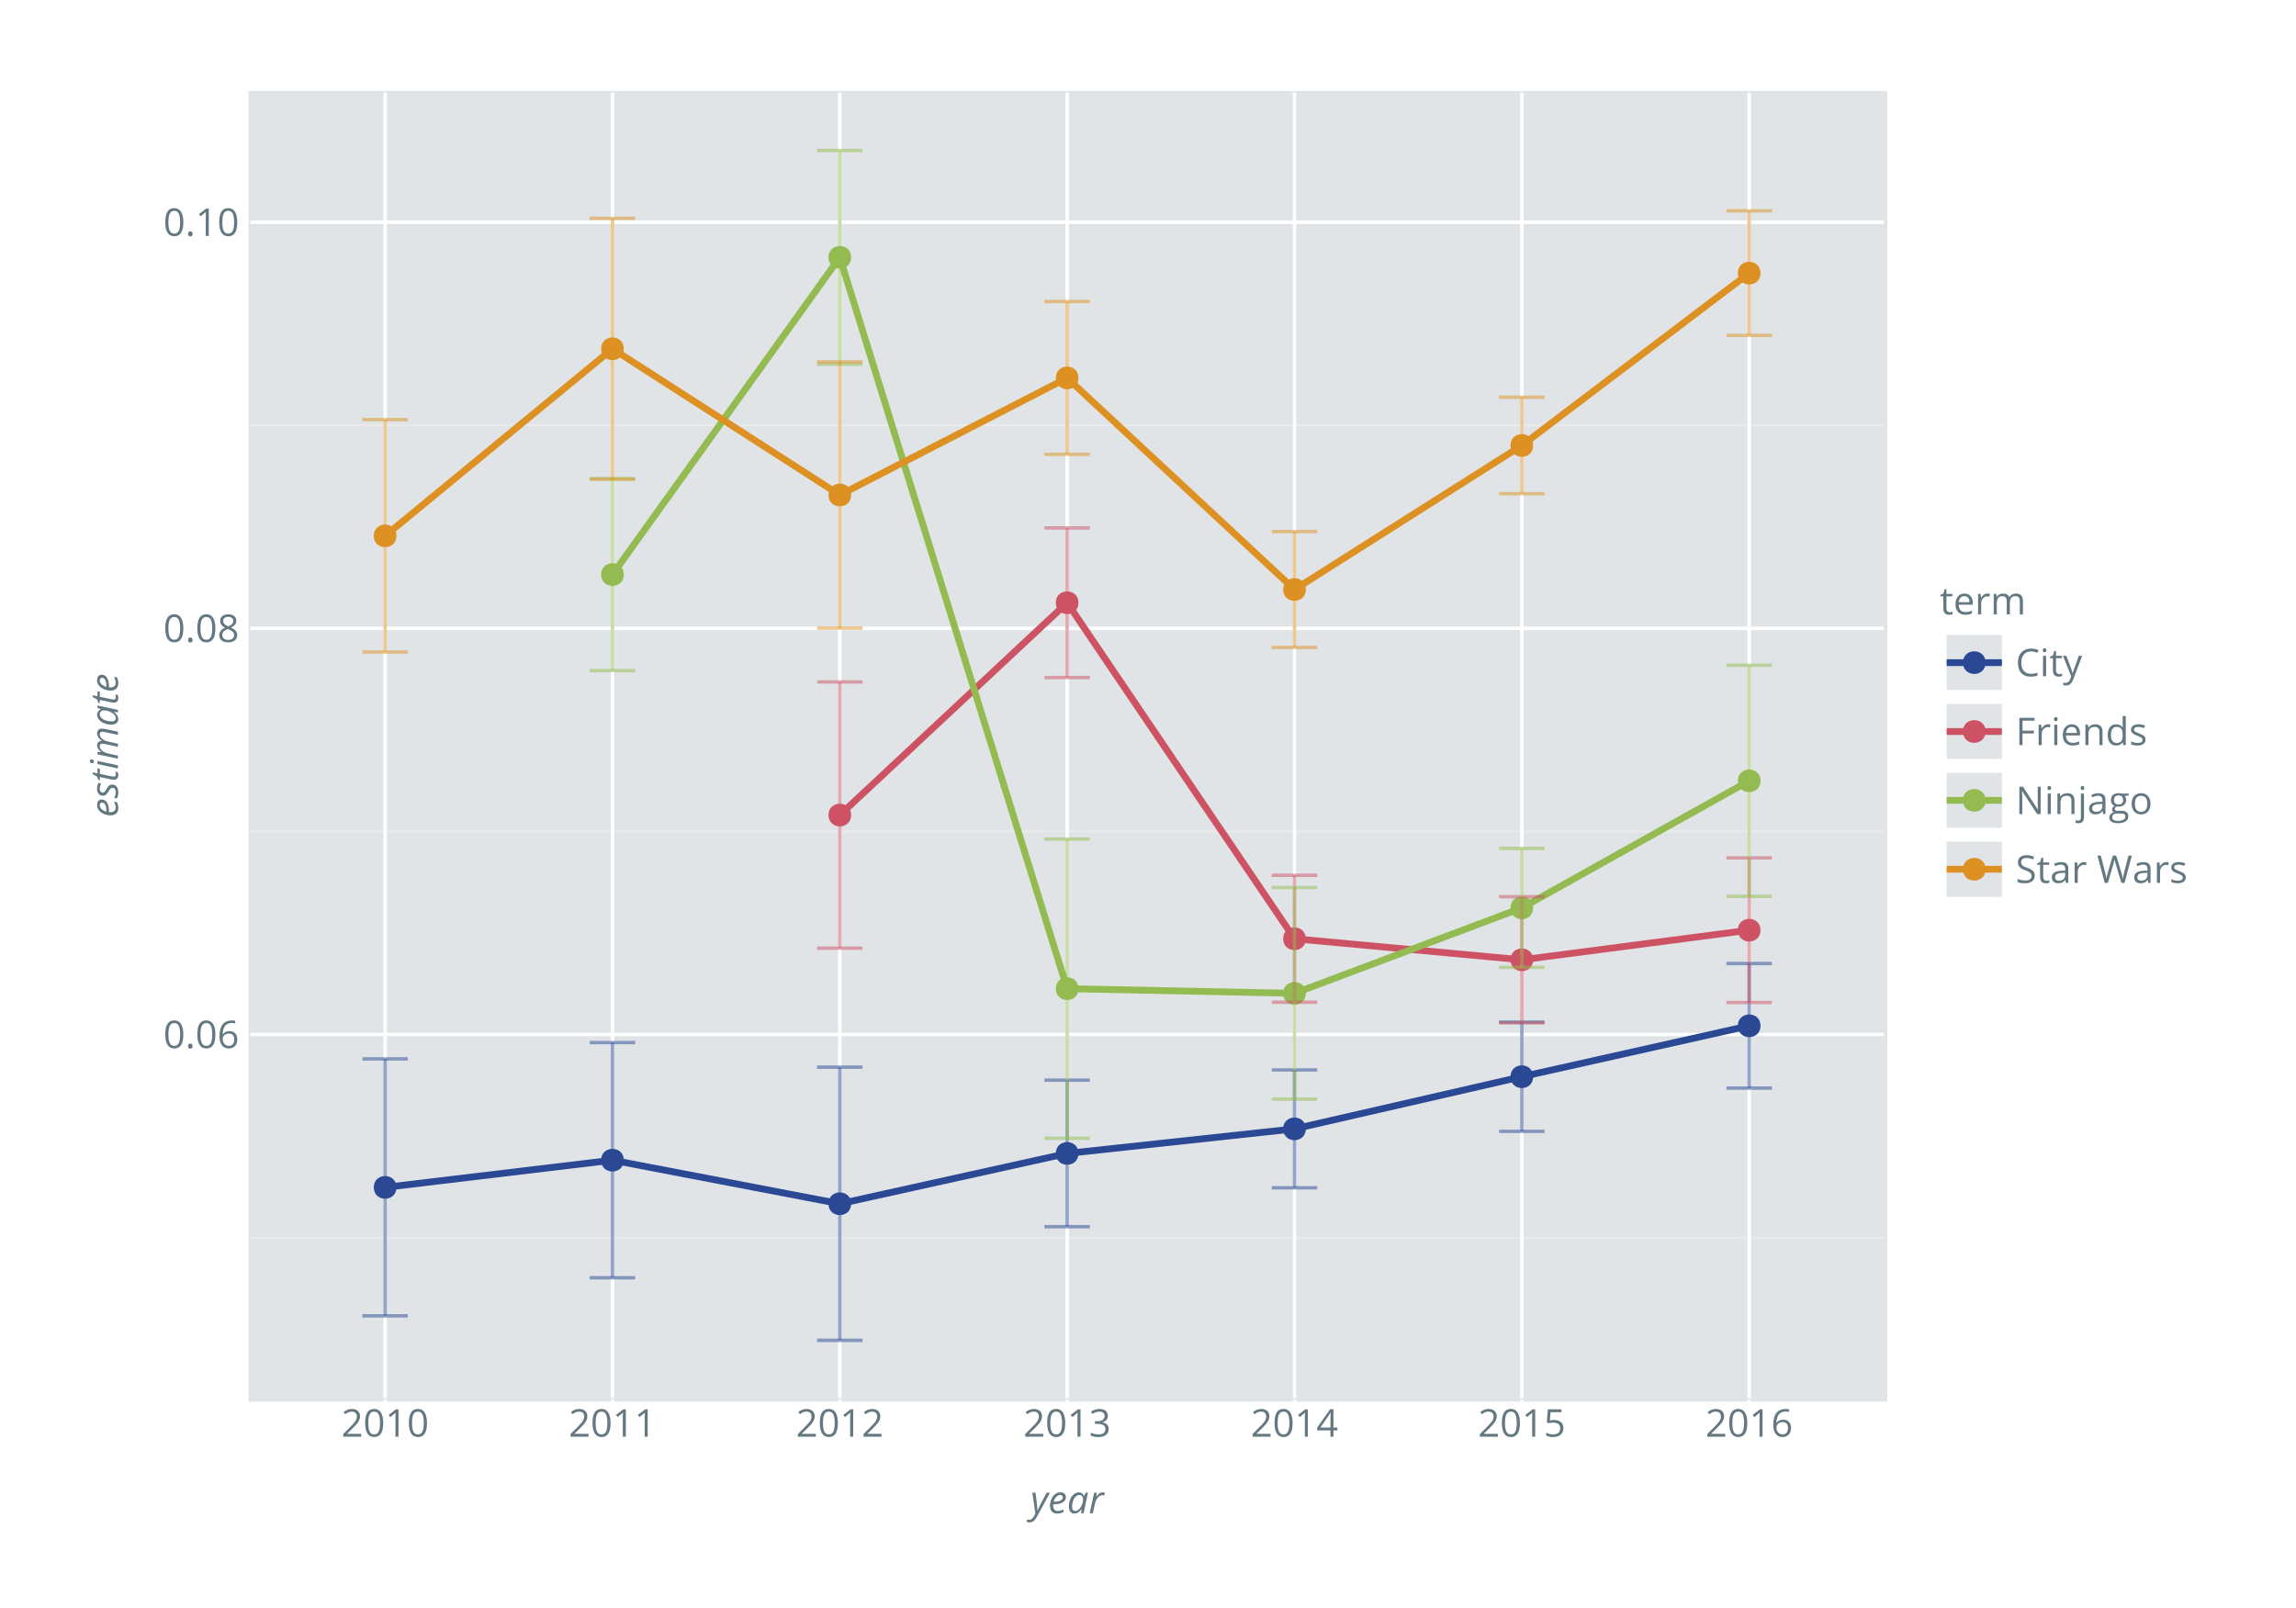 <?xml version="1.0" encoding="UTF-8"?>
<svg xmlns="http://www.w3.org/2000/svg" xmlns:xlink="http://www.w3.org/1999/xlink" width="848" height="594" viewBox="0 0 720 504" version="1.1">
<defs>
<g>
<symbol overflow="visible" id="glyph0-0">
<path style="stroke:none;" d="M 6.266 -4.297 C 6.262 -2.812 6.027 -1.707 5.562 -0.977 C 5.094 -0.246 4.383 0.117 3.422 0.117 C 2.5 0.117 1.797 -0.254 1.316 -1.004 C 0.836 -1.746 0.598 -2.844 0.598 -4.297 C 0.598 -5.781 0.828 -6.891 1.293 -7.617 C 1.758 -8.34 2.469 -8.699 3.422 -8.703 C 4.352 -8.699 5.055 -8.324 5.539 -7.57 C 6.02 -6.812 6.262 -5.719 6.266 -4.297 Z M 1.582 -4.297 C 1.582 -3.047 1.727 -2.141 2.02 -1.57 C 2.312 -1 2.781 -0.715 3.422 -0.719 C 4.07 -0.715 4.539 -1.004 4.828 -1.582 C 5.117 -2.16 5.262 -3.062 5.266 -4.297 C 5.262 -5.523 5.117 -6.426 4.828 -7 C 4.539 -7.57 4.07 -7.855 3.422 -7.859 C 2.781 -7.855 2.312 -7.574 2.02 -7.012 C 1.727 -6.445 1.582 -5.539 1.582 -4.297 Z M 1.582 -4.297 "/>
</symbol>
<symbol overflow="visible" id="glyph0-1">
<path style="stroke:none;" d="M 0.891 -0.621 C 0.891 -0.883 0.949 -1.078 1.07 -1.215 C 1.188 -1.348 1.359 -1.418 1.582 -1.418 C 1.809 -1.418 1.984 -1.348 2.113 -1.215 C 2.238 -1.078 2.301 -0.883 2.305 -0.621 C 2.301 -0.367 2.238 -0.172 2.109 -0.035 C 1.977 0.102 1.801 0.168 1.582 0.172 C 1.379 0.168 1.211 0.109 1.086 -0.012 C 0.953 -0.137 0.891 -0.34 0.891 -0.621 Z M 0.891 -0.621 "/>
</symbol>
<symbol overflow="visible" id="glyph0-2">
<path style="stroke:none;" d="M 0.688 -3.664 C 0.684 -5.344 1.012 -6.602 1.668 -7.438 C 2.32 -8.266 3.289 -8.684 4.57 -8.688 C 5.012 -8.684 5.359 -8.648 5.613 -8.578 L 5.613 -7.742 C 5.312 -7.836 4.969 -7.887 4.582 -7.887 C 3.66 -7.887 2.957 -7.598 2.477 -7.027 C 1.988 -6.453 1.723 -5.555 1.68 -4.328 L 1.75 -4.328 C 2.18 -4.996 2.859 -5.332 3.789 -5.336 C 4.559 -5.332 5.164 -5.102 5.609 -4.641 C 6.047 -4.176 6.27 -3.543 6.273 -2.75 C 6.27 -1.855 6.027 -1.156 5.543 -0.648 C 5.059 -0.137 4.402 0.117 3.574 0.117 C 2.684 0.117 1.98 -0.215 1.465 -0.883 C 0.945 -1.547 0.684 -2.473 0.688 -3.664 Z M 3.562 -0.711 C 4.117 -0.707 4.547 -0.883 4.852 -1.234 C 5.156 -1.582 5.309 -2.086 5.312 -2.75 C 5.309 -3.312 5.168 -3.758 4.887 -4.082 C 4.602 -4.406 4.176 -4.57 3.609 -4.57 C 3.258 -4.57 2.934 -4.496 2.641 -4.352 C 2.348 -4.207 2.113 -4.008 1.941 -3.754 C 1.762 -3.5 1.676 -3.238 1.68 -2.965 C 1.676 -2.559 1.754 -2.184 1.914 -1.84 C 2.066 -1.492 2.289 -1.215 2.578 -1.016 C 2.867 -0.809 3.195 -0.707 3.562 -0.711 Z M 3.562 -0.711 "/>
</symbol>
<symbol overflow="visible" id="glyph0-3">
<path style="stroke:none;" d="M 3.422 -8.688 C 4.203 -8.684 4.82 -8.504 5.277 -8.145 C 5.734 -7.781 5.965 -7.277 5.965 -6.641 C 5.965 -6.215 5.832 -5.832 5.57 -5.484 C 5.309 -5.133 4.891 -4.816 4.32 -4.535 C 5.008 -4.203 5.504 -3.852 5.801 -3.488 C 6.094 -3.121 6.238 -2.699 6.242 -2.219 C 6.238 -1.508 5.992 -0.941 5.496 -0.52 C 4.996 -0.094 4.316 0.117 3.457 0.117 C 2.543 0.117 1.84 -0.082 1.348 -0.484 C 0.855 -0.883 0.609 -1.449 0.609 -2.188 C 0.609 -3.164 1.207 -3.93 2.402 -4.477 C 1.863 -4.781 1.477 -5.109 1.242 -5.461 C 1.008 -5.812 0.891 -6.207 0.891 -6.648 C 0.891 -7.27 1.117 -7.766 1.578 -8.133 C 2.031 -8.5 2.648 -8.684 3.422 -8.688 Z M 1.57 -2.164 C 1.57 -1.691 1.73 -1.328 2.059 -1.066 C 2.379 -0.801 2.84 -0.668 3.434 -0.672 C 4.012 -0.668 4.465 -0.805 4.793 -1.082 C 5.117 -1.352 5.277 -1.727 5.281 -2.211 C 5.277 -2.586 5.125 -2.922 4.824 -3.219 C 4.516 -3.512 3.984 -3.801 3.227 -4.078 C 2.645 -3.828 2.223 -3.551 1.961 -3.25 C 1.699 -2.945 1.57 -2.582 1.57 -2.164 Z M 3.41 -7.898 C 2.922 -7.898 2.539 -7.781 2.262 -7.547 C 1.98 -7.312 1.84 -7 1.844 -6.609 C 1.84 -6.25 1.957 -5.941 2.191 -5.684 C 2.422 -5.426 2.848 -5.168 3.469 -4.91 C 4.023 -5.145 4.418 -5.395 4.652 -5.664 C 4.887 -5.934 5.004 -6.25 5.004 -6.609 C 5.004 -7.004 4.859 -7.316 4.578 -7.551 C 4.293 -7.781 3.906 -7.898 3.41 -7.898 Z M 3.41 -7.898 "/>
</symbol>
<symbol overflow="visible" id="glyph0-4">
<path style="stroke:none;" d="M 4.188 0 L 3.242 0 L 3.242 -6.105 C 3.238 -6.613 3.254 -7.094 3.289 -7.547 C 3.203 -7.461 3.113 -7.375 3.012 -7.289 C 2.91 -7.199 2.445 -6.816 1.617 -6.148 L 1.102 -6.812 L 3.367 -8.566 L 4.188 -8.566 Z M 4.188 0 "/>
</symbol>
<symbol overflow="visible" id="glyph0-5">
<path style="stroke:none;" d="M 6.219 0 L 0.586 0 L 0.586 -0.836 L 2.844 -3.105 C 3.527 -3.801 3.98 -4.297 4.203 -4.594 C 4.418 -4.891 4.582 -5.18 4.695 -5.461 C 4.801 -5.742 4.855 -6.043 4.859 -6.367 C 4.855 -6.824 4.719 -7.188 4.441 -7.457 C 4.16 -7.723 3.773 -7.855 3.289 -7.859 C 2.93 -7.855 2.594 -7.797 2.273 -7.684 C 1.953 -7.562 1.598 -7.352 1.211 -7.043 L 0.695 -7.703 C 1.484 -8.355 2.344 -8.684 3.273 -8.688 C 4.078 -8.684 4.711 -8.477 5.168 -8.07 C 5.621 -7.656 5.848 -7.105 5.852 -6.41 C 5.848 -5.863 5.695 -5.324 5.395 -4.797 C 5.086 -4.262 4.516 -3.59 3.688 -2.781 L 1.812 -0.949 L 1.812 -0.902 L 6.219 -0.902 Z M 6.219 0 "/>
</symbol>
<symbol overflow="visible" id="glyph0-6">
<path style="stroke:none;" d="M 5.895 -6.551 C 5.895 -6.004 5.738 -5.555 5.434 -5.207 C 5.125 -4.859 4.691 -4.629 4.133 -4.512 L 4.133 -4.465 C 4.816 -4.379 5.328 -4.16 5.66 -3.809 C 5.988 -3.457 6.152 -2.996 6.156 -2.426 C 6.152 -1.609 5.871 -0.98 5.309 -0.543 C 4.742 -0.102 3.938 0.117 2.895 0.117 C 2.441 0.117 2.023 0.082 1.648 0.016 C 1.27 -0.051 0.906 -0.168 0.551 -0.344 L 0.551 -1.273 C 0.922 -1.086 1.316 -0.945 1.738 -0.852 C 2.156 -0.754 2.555 -0.707 2.93 -0.711 C 4.406 -0.707 5.145 -1.289 5.148 -2.449 C 5.145 -3.488 4.328 -4.008 2.703 -4.008 L 1.859 -4.008 L 1.859 -4.844 L 2.711 -4.844 C 3.379 -4.84 3.91 -4.988 4.301 -5.285 C 4.691 -5.582 4.887 -5.992 4.887 -6.516 C 4.887 -6.93 4.742 -7.258 4.453 -7.5 C 4.164 -7.738 3.773 -7.855 3.289 -7.859 C 2.91 -7.855 2.559 -7.805 2.227 -7.707 C 1.891 -7.602 1.512 -7.414 1.09 -7.141 L 0.598 -7.797 C 0.949 -8.074 1.352 -8.293 1.812 -8.449 C 2.266 -8.605 2.75 -8.684 3.266 -8.688 C 4.094 -8.684 4.742 -8.492 5.203 -8.117 C 5.664 -7.734 5.895 -7.215 5.895 -6.551 Z M 5.895 -6.551 "/>
</symbol>
<symbol overflow="visible" id="glyph0-7">
<path style="stroke:none;" d="M 6.621 -1.969 L 5.352 -1.969 L 5.352 0 L 4.418 0 L 4.418 -1.969 L 0.25 -1.969 L 0.25 -2.82 L 4.32 -8.613 L 5.352 -8.613 L 5.352 -2.852 L 6.621 -2.852 Z M 4.418 -2.852 L 4.418 -5.703 C 4.418 -6.258 4.438 -6.891 4.477 -7.594 L 4.43 -7.594 C 4.242 -7.219 4.066 -6.906 3.902 -6.664 L 1.227 -2.852 Z M 4.418 -2.852 "/>
</symbol>
<symbol overflow="visible" id="glyph0-8">
<path style="stroke:none;" d="M 3.266 -5.234 C 4.164 -5.23 4.875 -5.008 5.395 -4.562 C 5.91 -4.113 6.168 -3.5 6.172 -2.727 C 6.168 -1.836 5.887 -1.141 5.324 -0.637 C 4.758 -0.133 3.98 0.117 2.988 0.117 C 2.02 0.117 1.281 -0.035 0.781 -0.344 L 0.781 -1.281 C 1.047 -1.105 1.387 -0.969 1.797 -0.867 C 2.199 -0.766 2.602 -0.715 3 -0.719 C 3.688 -0.715 4.219 -0.879 4.602 -1.207 C 4.977 -1.531 5.168 -2 5.172 -2.613 C 5.168 -3.809 4.438 -4.406 2.977 -4.406 C 2.605 -4.406 2.109 -4.348 1.488 -4.234 L 0.984 -4.559 L 1.305 -8.566 L 5.566 -8.566 L 5.566 -7.672 L 2.141 -7.672 L 1.922 -5.098 C 2.367 -5.188 2.812 -5.23 3.266 -5.234 Z M 3.266 -5.234 "/>
</symbol>
<symbol overflow="visible" id="glyph0-9">
<path style="stroke:none;" d="M 3.105 -0.688 C 3.277 -0.684 3.441 -0.695 3.602 -0.723 C 3.762 -0.746 3.891 -0.773 3.984 -0.805 L 3.984 -0.059 C 3.879 -0.012 3.723 0.027 3.52 0.066 C 3.312 0.098 3.129 0.117 2.965 0.117 C 1.723 0.117 1.102 -0.535 1.102 -1.844 L 1.102 -5.664 L 0.18 -5.664 L 0.18 -6.133 L 1.102 -6.539 L 1.512 -7.91 L 2.074 -7.91 L 2.074 -6.422 L 3.938 -6.422 L 3.938 -5.664 L 2.074 -5.664 L 2.074 -1.887 C 2.074 -1.496 2.164 -1.199 2.348 -0.996 C 2.531 -0.789 2.785 -0.684 3.105 -0.688 Z M 3.105 -0.688 "/>
</symbol>
<symbol overflow="visible" id="glyph0-10">
<path style="stroke:none;" d="M 3.742 0.117 C 2.793 0.117 2.043 -0.172 1.496 -0.75 C 0.941 -1.328 0.668 -2.129 0.672 -3.156 C 0.668 -4.191 0.922 -5.016 1.438 -5.625 C 1.945 -6.234 2.633 -6.539 3.492 -6.539 C 4.297 -6.539 4.934 -6.273 5.402 -5.746 C 5.871 -5.215 6.105 -4.516 6.105 -3.648 L 6.105 -3.035 L 1.68 -3.035 C 1.699 -2.281 1.891 -1.707 2.254 -1.32 C 2.613 -0.926 3.121 -0.73 3.781 -0.734 C 4.469 -0.73 5.152 -0.875 5.828 -1.164 L 5.828 -0.297 C 5.48 -0.148 5.156 -0.047 4.852 0.02 C 4.547 0.082 4.176 0.117 3.742 0.117 Z M 3.48 -5.727 C 2.965 -5.723 2.551 -5.555 2.246 -5.223 C 1.938 -4.883 1.758 -4.418 1.703 -3.828 L 5.062 -3.828 C 5.062 -4.438 4.926 -4.906 4.652 -5.234 C 4.379 -5.559 3.988 -5.723 3.48 -5.727 Z M 3.48 -5.727 "/>
</symbol>
<symbol overflow="visible" id="glyph0-11">
<path style="stroke:none;" d="M 3.961 -6.539 C 4.246 -6.539 4.5 -6.516 4.727 -6.469 L 4.594 -5.566 C 4.328 -5.625 4.094 -5.652 3.891 -5.656 C 3.367 -5.652 2.922 -5.441 2.555 -5.023 C 2.188 -4.598 2.004 -4.074 2.004 -3.445 L 2.004 0 L 1.031 0 L 1.031 -6.422 L 1.836 -6.422 L 1.945 -5.234 L 1.992 -5.234 C 2.23 -5.648 2.516 -5.973 2.855 -6.199 C 3.188 -6.426 3.559 -6.539 3.961 -6.539 Z M 3.961 -6.539 "/>
</symbol>
<symbol overflow="visible" id="glyph0-12">
<path style="stroke:none;" d="M 9.219 0 L 9.219 -4.18 C 9.215 -4.688 9.105 -5.07 8.891 -5.328 C 8.668 -5.578 8.328 -5.707 7.867 -5.711 C 7.262 -5.707 6.816 -5.535 6.527 -5.191 C 6.238 -4.844 6.094 -4.309 6.094 -3.586 L 6.094 0 L 5.121 0 L 5.121 -4.18 C 5.121 -4.688 5.012 -5.07 4.793 -5.328 C 4.574 -5.578 4.23 -5.707 3.766 -5.711 C 3.152 -5.707 2.707 -5.523 2.426 -5.164 C 2.145 -4.797 2.004 -4.199 2.004 -3.367 L 2.004 0 L 1.031 0 L 1.031 -6.422 L 1.82 -6.422 L 1.98 -5.543 L 2.027 -5.543 C 2.211 -5.855 2.469 -6.098 2.805 -6.273 C 3.137 -6.449 3.512 -6.539 3.926 -6.539 C 4.926 -6.539 5.582 -6.176 5.895 -5.449 L 5.941 -5.449 C 6.129 -5.785 6.406 -6.051 6.773 -6.246 C 7.137 -6.441 7.551 -6.539 8.016 -6.539 C 8.742 -6.539 9.285 -6.352 9.645 -5.98 C 10.004 -5.605 10.184 -5.008 10.188 -4.188 L 10.188 0 Z M 9.219 0 "/>
</symbol>
<symbol overflow="visible" id="glyph0-13">
<path style="stroke:none;" d="M 4.844 -7.797 C 3.902 -7.793 3.16 -7.48 2.613 -6.855 C 2.066 -6.23 1.793 -5.371 1.797 -4.281 C 1.793 -3.16 2.055 -2.293 2.586 -1.684 C 3.109 -1.066 3.859 -0.762 4.836 -0.766 C 5.43 -0.762 6.113 -0.871 6.879 -1.09 L 6.879 -0.219 C 6.285 0.008 5.551 0.117 4.68 0.117 C 3.418 0.117 2.445 -0.266 1.762 -1.031 C 1.074 -1.797 0.73 -2.883 0.734 -4.297 C 0.73 -5.172 0.895 -5.945 1.227 -6.613 C 1.555 -7.273 2.031 -7.785 2.656 -8.148 C 3.277 -8.504 4.012 -8.684 4.859 -8.688 C 5.75 -8.684 6.535 -8.52 7.211 -8.195 L 6.789 -7.344 C 6.141 -7.641 5.492 -7.793 4.844 -7.797 Z M 4.844 -7.797 "/>
</symbol>
<symbol overflow="visible" id="glyph0-14">
<path style="stroke:none;" d="M 2.004 0 L 1.031 0 L 1.031 -6.422 L 2.004 -6.422 Z M 0.949 -8.164 C 0.949 -8.383 1.004 -8.547 1.113 -8.648 C 1.223 -8.75 1.359 -8.801 1.523 -8.805 C 1.68 -8.801 1.812 -8.75 1.926 -8.648 C 2.039 -8.543 2.098 -8.379 2.098 -8.164 C 2.098 -7.941 2.039 -7.777 1.926 -7.672 C 1.812 -7.562 1.68 -7.512 1.523 -7.512 C 1.359 -7.512 1.223 -7.562 1.113 -7.672 C 1.004 -7.777 0.949 -7.941 0.949 -8.164 Z M 0.949 -8.164 "/>
</symbol>
<symbol overflow="visible" id="glyph0-15">
<path style="stroke:none;" d="M 0.012 -6.422 L 1.055 -6.422 L 2.461 -2.758 C 2.766 -1.922 2.957 -1.32 3.035 -0.949 L 3.082 -0.949 C 3.129 -1.148 3.234 -1.488 3.398 -1.973 C 3.562 -2.453 4.094 -3.938 4.992 -6.422 L 6.035 -6.422 L 3.273 0.891 C 3 1.613 2.68 2.125 2.316 2.43 C 1.949 2.73 1.504 2.883 0.973 2.883 C 0.676 2.883 0.383 2.848 0.094 2.781 L 0.094 2.004 C 0.305 2.051 0.543 2.074 0.812 2.074 C 1.48 2.074 1.957 1.699 2.242 0.949 L 2.602 0.035 Z M 0.012 -6.422 "/>
</symbol>
<symbol overflow="visible" id="glyph0-16">
<path style="stroke:none;" d="M 2.172 0 L 1.18 0 L 1.18 -8.566 L 5.953 -8.566 L 5.953 -7.68 L 2.172 -7.68 L 2.172 -4.547 L 5.727 -4.547 L 5.727 -3.664 L 2.172 -3.664 Z M 2.172 0 "/>
</symbol>
<symbol overflow="visible" id="glyph0-17">
<path style="stroke:none;" d="M 5.426 0 L 5.426 -4.156 C 5.426 -4.672 5.305 -5.062 5.066 -5.324 C 4.828 -5.578 4.457 -5.707 3.949 -5.711 C 3.277 -5.707 2.785 -5.527 2.473 -5.168 C 2.16 -4.805 2.004 -4.203 2.004 -3.367 L 2.004 0 L 1.031 0 L 1.031 -6.422 L 1.82 -6.422 L 1.98 -5.543 L 2.027 -5.543 C 2.227 -5.855 2.504 -6.098 2.867 -6.277 C 3.223 -6.449 3.625 -6.539 4.066 -6.539 C 4.84 -6.539 5.422 -6.352 5.812 -5.98 C 6.203 -5.605 6.398 -5.008 6.398 -4.188 L 6.398 0 Z M 5.426 0 "/>
</symbol>
<symbol overflow="visible" id="glyph0-18">
<path style="stroke:none;" d="M 5.402 -0.859 L 5.352 -0.859 C 4.898 -0.207 4.227 0.117 3.336 0.117 C 2.492 0.117 1.84 -0.168 1.371 -0.742 C 0.902 -1.316 0.668 -2.133 0.672 -3.195 C 0.668 -4.25 0.902 -5.074 1.375 -5.66 C 1.84 -6.246 2.492 -6.539 3.336 -6.539 C 4.203 -6.539 4.871 -6.223 5.336 -5.59 L 5.414 -5.59 L 5.375 -6.055 L 5.352 -6.504 L 5.352 -9.117 L 6.32 -9.117 L 6.32 0 L 5.531 0 Z M 3.457 -0.695 C 4.121 -0.691 4.602 -0.871 4.902 -1.238 C 5.199 -1.598 5.348 -2.184 5.352 -2.988 L 5.352 -3.195 C 5.348 -4.102 5.195 -4.75 4.895 -5.141 C 4.59 -5.527 4.109 -5.723 3.445 -5.727 C 2.875 -5.723 2.438 -5.5 2.133 -5.059 C 1.828 -4.613 1.676 -3.988 1.68 -3.18 C 1.676 -2.359 1.828 -1.742 2.133 -1.324 C 2.434 -0.902 2.875 -0.691 3.457 -0.695 Z M 3.457 -0.695 "/>
</symbol>
<symbol overflow="visible" id="glyph0-19">
<path style="stroke:none;" d="M 5.172 -1.75 C 5.168 -1.152 4.945 -0.691 4.504 -0.367 C 4.055 -0.043 3.43 0.117 2.633 0.117 C 1.773 0.117 1.109 -0.016 0.641 -0.289 L 0.641 -1.188 C 0.945 -1.027 1.277 -0.906 1.633 -0.82 C 1.984 -0.73 2.324 -0.684 2.656 -0.688 C 3.156 -0.684 3.547 -0.766 3.824 -0.93 C 4.094 -1.09 4.23 -1.336 4.234 -1.672 C 4.23 -1.918 4.121 -2.133 3.91 -2.312 C 3.691 -2.488 3.27 -2.699 2.641 -2.941 C 2.043 -3.16 1.617 -3.352 1.367 -3.523 C 1.113 -3.688 0.926 -3.879 0.805 -4.09 C 0.68 -4.301 0.621 -4.551 0.621 -4.844 C 0.621 -5.367 0.832 -5.781 1.258 -6.086 C 1.684 -6.387 2.27 -6.539 3.012 -6.539 C 3.699 -6.539 4.375 -6.398 5.039 -6.117 L 4.695 -5.328 C 4.047 -5.59 3.465 -5.723 2.941 -5.727 C 2.48 -5.723 2.133 -5.652 1.898 -5.508 C 1.664 -5.359 1.547 -5.16 1.547 -4.91 C 1.547 -4.738 1.59 -4.59 1.68 -4.469 C 1.766 -4.348 1.906 -4.234 2.105 -4.125 C 2.297 -4.016 2.672 -3.855 3.227 -3.648 C 3.988 -3.371 4.504 -3.094 4.77 -2.812 C 5.035 -2.531 5.168 -2.176 5.172 -1.75 Z M 5.172 -1.75 "/>
</symbol>
<symbol overflow="visible" id="glyph0-20">
<path style="stroke:none;" d="M 7.867 0 L 6.734 0 L 2.051 -7.188 L 2.004 -7.188 C 2.066 -6.34 2.098 -5.566 2.098 -4.867 L 2.098 0 L 1.18 0 L 1.18 -8.566 L 2.305 -8.566 L 6.973 -1.406 L 7.02 -1.406 C 7.012 -1.508 6.992 -1.844 6.965 -2.422 C 6.938 -2.992 6.93 -3.402 6.938 -3.648 L 6.938 -8.566 L 7.867 -8.566 Z M 7.867 0 "/>
</symbol>
<symbol overflow="visible" id="glyph0-21">
<path style="stroke:none;" d="M 0.25 2.883 C -0.121 2.883 -0.418 2.832 -0.648 2.734 L -0.648 1.945 C -0.379 2.023 -0.117 2.062 0.148 2.062 C 0.445 2.062 0.668 1.977 0.816 1.812 C 0.957 1.641 1.031 1.391 1.031 1.055 L 1.031 -6.422 L 2.004 -6.422 L 2.004 0.984 C 2.004 2.25 1.418 2.883 0.25 2.883 Z M 0.949 -8.164 C 0.949 -8.383 1.004 -8.547 1.113 -8.648 C 1.223 -8.75 1.359 -8.801 1.523 -8.805 C 1.68 -8.801 1.812 -8.75 1.926 -8.648 C 2.039 -8.543 2.098 -8.379 2.098 -8.164 C 2.098 -7.941 2.039 -7.777 1.926 -7.672 C 1.812 -7.562 1.68 -7.512 1.523 -7.512 C 1.359 -7.512 1.223 -7.562 1.113 -7.672 C 1.004 -7.777 0.949 -7.941 0.949 -8.164 Z M 0.949 -8.164 "/>
</symbol>
<symbol overflow="visible" id="glyph0-22">
<path style="stroke:none;" d="M 4.98 0 L 4.789 -0.914 L 4.742 -0.914 C 4.414 -0.512 4.094 -0.238 3.781 -0.098 C 3.461 0.047 3.066 0.117 2.59 0.117 C 1.949 0.117 1.449 -0.047 1.09 -0.375 C 0.73 -0.703 0.551 -1.168 0.551 -1.773 C 0.551 -3.066 1.586 -3.746 3.664 -3.812 L 4.75 -3.852 L 4.75 -4.25 C 4.746 -4.75 4.637 -5.121 4.426 -5.363 C 4.207 -5.602 3.863 -5.723 3.387 -5.727 C 2.852 -5.723 2.246 -5.559 1.57 -5.234 L 1.273 -5.977 C 1.586 -6.148 1.934 -6.281 2.309 -6.379 C 2.684 -6.477 3.062 -6.527 3.445 -6.527 C 4.211 -6.527 4.777 -6.355 5.148 -6.016 C 5.516 -5.676 5.699 -5.133 5.703 -4.383 L 5.703 0 Z M 2.781 -0.688 C 3.387 -0.684 3.863 -0.852 4.207 -1.184 C 4.551 -1.512 4.723 -1.977 4.727 -2.578 L 4.727 -3.156 L 3.758 -3.117 C 2.977 -3.09 2.418 -2.969 2.082 -2.758 C 1.738 -2.543 1.57 -2.211 1.57 -1.766 C 1.57 -1.406 1.676 -1.141 1.891 -0.961 C 2.102 -0.777 2.398 -0.684 2.781 -0.688 Z M 2.781 -0.688 "/>
</symbol>
<symbol overflow="visible" id="glyph0-23">
<path style="stroke:none;" d="M 6.289 -6.422 L 6.289 -5.805 L 5.098 -5.664 C 5.207 -5.527 5.305 -5.348 5.391 -5.129 C 5.477 -4.902 5.52 -4.656 5.52 -4.383 C 5.52 -3.75 5.305 -3.246 4.875 -2.875 C 4.445 -2.496 3.855 -2.309 3.105 -2.312 C 2.914 -2.309 2.734 -2.324 2.566 -2.359 C 2.152 -2.137 1.945 -1.863 1.945 -1.535 C 1.945 -1.359 2.016 -1.227 2.16 -1.145 C 2.305 -1.059 2.555 -1.02 2.906 -1.02 L 4.043 -1.02 C 4.738 -1.02 5.27 -0.871 5.645 -0.578 C 6.012 -0.285 6.199 0.137 6.203 0.695 C 6.199 1.406 5.914 1.949 5.348 2.324 C 4.773 2.695 3.941 2.883 2.852 2.883 C 2.012 2.883 1.363 2.727 0.91 2.414 C 0.449 2.102 0.223 1.66 0.227 1.09 C 0.223 0.699 0.348 0.359 0.602 0.074 C 0.848 -0.211 1.199 -0.402 1.656 -0.504 C 1.492 -0.578 1.355 -0.691 1.246 -0.852 C 1.133 -1.004 1.078 -1.188 1.078 -1.395 C 1.078 -1.629 1.141 -1.832 1.266 -2.008 C 1.391 -2.184 1.586 -2.355 1.859 -2.52 C 1.523 -2.656 1.254 -2.887 1.047 -3.219 C 0.836 -3.543 0.73 -3.918 0.734 -4.344 C 0.73 -5.043 0.941 -5.586 1.367 -5.969 C 1.785 -6.348 2.383 -6.539 3.156 -6.539 C 3.492 -6.539 3.797 -6.5 4.066 -6.422 Z M 1.164 1.078 C 1.16 1.426 1.309 1.688 1.605 1.871 C 1.898 2.047 2.316 2.137 2.867 2.141 C 3.68 2.137 4.285 2.016 4.676 1.773 C 5.066 1.527 5.262 1.195 5.266 0.781 C 5.262 0.43 5.156 0.188 4.945 0.055 C 4.73 -0.082 4.324 -0.145 3.734 -0.148 L 2.566 -0.148 C 2.125 -0.145 1.781 -0.043 1.535 0.168 C 1.285 0.375 1.16 0.68 1.164 1.078 Z M 1.695 -4.367 C 1.691 -3.914 1.82 -3.574 2.074 -3.344 C 2.324 -3.113 2.676 -3 3.133 -3 C 4.082 -3 4.559 -3.461 4.559 -4.383 C 4.559 -5.344 4.078 -5.824 3.117 -5.828 C 2.656 -5.824 2.305 -5.703 2.062 -5.461 C 1.816 -5.215 1.691 -4.848 1.695 -4.367 Z M 1.695 -4.367 "/>
</symbol>
<symbol overflow="visible" id="glyph0-24">
<path style="stroke:none;" d="M 6.574 -3.219 C 6.574 -2.168 6.309 -1.352 5.781 -0.766 C 5.254 -0.176 4.527 0.117 3.598 0.117 C 3.02 0.117 2.508 -0.016 2.066 -0.285 C 1.617 -0.555 1.273 -0.941 1.035 -1.445 C 0.789 -1.949 0.668 -2.539 0.672 -3.219 C 0.668 -4.262 0.93 -5.078 1.457 -5.664 C 1.977 -6.246 2.703 -6.539 3.641 -6.539 C 4.531 -6.539 5.246 -6.238 5.777 -5.641 C 6.309 -5.043 6.574 -4.234 6.574 -3.219 Z M 1.68 -3.219 C 1.676 -2.391 1.84 -1.766 2.172 -1.34 C 2.496 -0.906 2.98 -0.691 3.621 -0.695 C 4.258 -0.691 4.738 -0.906 5.07 -1.336 C 5.398 -1.766 5.566 -2.391 5.566 -3.219 C 5.566 -4.031 5.398 -4.652 5.07 -5.074 C 4.738 -5.496 4.254 -5.707 3.609 -5.711 C 2.973 -5.707 2.492 -5.5 2.168 -5.086 C 1.84 -4.668 1.676 -4.043 1.68 -3.219 Z M 1.68 -3.219 "/>
</symbol>
<symbol overflow="visible" id="glyph0-25">
<path style="stroke:none;" d="M 6.012 -2.281 C 6.012 -1.523 5.738 -0.938 5.191 -0.516 C 4.645 -0.094 3.902 0.117 2.965 0.117 C 1.949 0.117 1.168 -0.012 0.621 -0.273 L 0.621 -1.234 C 0.973 -1.086 1.355 -0.969 1.77 -0.887 C 2.184 -0.797 2.594 -0.754 3 -0.758 C 3.664 -0.754 4.164 -0.879 4.5 -1.133 C 4.836 -1.383 5.004 -1.734 5.004 -2.188 C 5.004 -2.48 4.941 -2.723 4.824 -2.914 C 4.703 -3.102 4.504 -3.277 4.227 -3.438 C 3.945 -3.598 3.523 -3.781 2.953 -3.984 C 2.156 -4.27 1.586 -4.605 1.246 -5 C 0.902 -5.387 0.73 -5.898 0.734 -6.527 C 0.73 -7.184 0.98 -7.707 1.477 -8.102 C 1.969 -8.488 2.625 -8.684 3.445 -8.688 C 4.297 -8.684 5.078 -8.527 5.797 -8.219 L 5.484 -7.352 C 4.773 -7.645 4.086 -7.793 3.422 -7.797 C 2.895 -7.793 2.48 -7.68 2.188 -7.457 C 1.887 -7.227 1.738 -6.914 1.742 -6.516 C 1.738 -6.219 1.793 -5.973 1.906 -5.785 C 2.012 -5.59 2.195 -5.418 2.457 -5.262 C 2.715 -5.105 3.113 -4.93 3.648 -4.742 C 4.547 -4.414 5.164 -4.07 5.504 -3.707 C 5.84 -3.336 6.012 -2.859 6.012 -2.281 Z M 6.012 -2.281 "/>
</symbol>
<symbol overflow="visible" id="glyph0-26">
<path style="stroke:none;" d=""/>
</symbol>
<symbol overflow="visible" id="glyph0-27">
<path style="stroke:none;" d="M 8.656 0 L 7.672 0 L 5.941 -5.734 C 5.859 -5.988 5.766 -6.309 5.668 -6.695 C 5.562 -7.082 5.512 -7.316 5.508 -7.395 C 5.422 -6.879 5.285 -6.312 5.098 -5.703 L 3.422 0 L 2.438 0 L 0.156 -8.566 L 1.211 -8.566 L 2.566 -3.273 C 2.754 -2.531 2.891 -1.859 2.977 -1.258 C 3.078 -1.973 3.234 -2.672 3.445 -3.359 L 4.98 -8.566 L 6.035 -8.566 L 7.648 -3.312 C 7.832 -2.703 7.992 -2.02 8.121 -1.258 C 8.195 -1.812 8.336 -2.488 8.543 -3.289 L 9.891 -8.566 L 10.945 -8.566 Z M 8.656 0 "/>
</symbol>
<symbol overflow="visible" id="glyph1-0">
<path style="stroke:none;" d="M 0.574 -6.422 L 1.559 -6.422 L 1.992 -3.227 C 2.031 -2.957 2.066 -2.559 2.105 -2.035 C 2.141 -1.508 2.16 -1.086 2.164 -0.766 L 2.195 -0.766 C 2.332 -1.105 2.504 -1.496 2.707 -1.938 C 2.91 -2.379 3.059 -2.684 3.156 -2.852 L 5.062 -6.422 L 6.105 -6.422 L 2.027 1.09 C 1.664 1.762 1.305 2.227 0.949 2.488 C 0.59 2.75 0.164 2.883 -0.336 2.883 C -0.613 2.883 -0.887 2.84 -1.156 2.758 L -1.156 1.969 C -0.906 2.039 -0.652 2.074 -0.387 2.074 C -0.066 2.074 0.207 1.973 0.438 1.777 C 0.664 1.578 0.887 1.289 1.102 0.902 L 1.547 0.105 Z M 0.574 -6.422 "/>
</symbol>
<symbol overflow="visible" id="glyph1-1">
<path style="stroke:none;" d="M 2.883 0.117 C 2.164 0.117 1.598 -0.094 1.188 -0.52 C 0.777 -0.945 0.574 -1.535 0.574 -2.289 C 0.574 -3.02 0.719 -3.723 1.008 -4.402 C 1.297 -5.074 1.684 -5.602 2.168 -5.977 C 2.648 -6.352 3.176 -6.539 3.758 -6.539 C 4.352 -6.539 4.801 -6.406 5.102 -6.148 C 5.402 -5.883 5.555 -5.523 5.555 -5.062 C 5.555 -4.359 5.23 -3.805 4.582 -3.406 C 3.934 -3 3.004 -2.801 1.797 -2.805 L 1.605 -2.805 L 1.582 -2.336 C 1.582 -1.824 1.699 -1.426 1.941 -1.141 C 2.18 -0.852 2.555 -0.707 3.059 -0.711 C 3.305 -0.707 3.555 -0.742 3.816 -0.816 C 4.074 -0.883 4.398 -1.012 4.789 -1.203 L 4.789 -0.344 C 4.414 -0.168 4.09 -0.051 3.812 0.016 C 3.527 0.082 3.219 0.117 2.883 0.117 Z M 3.695 -5.703 C 3.293 -5.699 2.914 -5.516 2.562 -5.152 C 2.203 -4.781 1.934 -4.273 1.75 -3.621 L 1.82 -3.621 C 2.707 -3.621 3.391 -3.734 3.867 -3.969 C 4.344 -4.199 4.582 -4.539 4.582 -4.98 C 4.582 -5.184 4.508 -5.355 4.367 -5.496 C 4.223 -5.633 4 -5.699 3.695 -5.703 Z M 3.695 -5.703 "/>
</symbol>
<symbol overflow="visible" id="glyph1-2">
<path style="stroke:none;" d="M 3.742 -6.539 C 4.098 -6.539 4.418 -6.441 4.703 -6.25 C 4.98 -6.055 5.199 -5.777 5.359 -5.414 L 5.426 -5.414 L 5.82 -6.422 L 6.562 -6.422 L 5.195 0 L 4.418 0 L 4.57 -1.227 L 4.523 -1.227 C 3.824 -0.328 3.086 0.117 2.312 0.117 C 1.77 0.117 1.344 -0.074 1.035 -0.461 C 0.727 -0.848 0.574 -1.379 0.574 -2.051 C 0.574 -2.863 0.711 -3.617 0.988 -4.312 C 1.266 -5.008 1.648 -5.551 2.137 -5.945 C 2.625 -6.34 3.16 -6.539 3.742 -6.539 Z M 2.633 -0.695 C 3.008 -0.691 3.387 -0.871 3.762 -1.238 C 4.137 -1.598 4.441 -2.07 4.676 -2.652 C 4.91 -3.23 5.027 -3.812 5.027 -4.395 C 5.027 -4.797 4.918 -5.117 4.699 -5.355 C 4.48 -5.59 4.191 -5.707 3.836 -5.711 C 3.426 -5.707 3.047 -5.539 2.703 -5.207 C 2.352 -4.867 2.078 -4.414 1.879 -3.844 C 1.68 -3.27 1.582 -2.664 1.582 -2.027 C 1.582 -1.582 1.672 -1.246 1.855 -1.027 C 2.039 -0.801 2.297 -0.691 2.633 -0.695 Z M 2.633 -0.695 "/>
</symbol>
<symbol overflow="visible" id="glyph1-3">
<path style="stroke:none;" d="M 4.406 -6.539 C 4.676 -6.539 4.91 -6.512 5.109 -6.457 L 4.898 -5.578 C 4.688 -5.629 4.48 -5.652 4.281 -5.656 C 3.926 -5.652 3.594 -5.535 3.285 -5.305 C 2.973 -5.066 2.699 -4.742 2.469 -4.328 C 2.234 -3.91 2.066 -3.449 1.957 -2.941 L 1.328 0 L 0.344 0 L 1.719 -6.422 L 2.531 -6.422 L 2.402 -5.234 L 2.461 -5.234 C 2.742 -5.602 2.973 -5.867 3.156 -6.031 C 3.34 -6.188 3.531 -6.312 3.734 -6.406 C 3.934 -6.492 4.16 -6.539 4.406 -6.539 Z M 4.406 -6.539 "/>
</symbol>
<symbol overflow="visible" id="glyph2-0">
<path style="stroke:none;" d="M 0.117 -2.883 C 0.117 -2.164 -0.094 -1.598 -0.52 -1.188 C -0.945 -0.777 -1.535 -0.574 -2.289 -0.574 C -3.02 -0.574 -3.723 -0.719 -4.402 -1.012 C -5.074 -1.301 -5.602 -1.688 -5.977 -2.168 C -6.352 -2.648 -6.539 -3.176 -6.539 -3.758 C -6.539 -4.352 -6.406 -4.801 -6.148 -5.102 C -5.883 -5.402 -5.523 -5.555 -5.062 -5.555 C -4.359 -5.555 -3.805 -5.23 -3.406 -4.582 C -3 -3.934 -2.801 -3.004 -2.805 -1.801 L -2.805 -1.605 L -2.336 -1.582 C -1.824 -1.582 -1.426 -1.699 -1.137 -1.941 C -0.848 -2.18 -0.703 -2.555 -0.707 -3.059 C -0.703 -3.305 -0.738 -3.555 -0.812 -3.816 C -0.879 -4.074 -1.008 -4.398 -1.199 -4.789 L -0.344 -4.789 C -0.168 -4.414 -0.051 -4.09 0.016 -3.812 C 0.082 -3.527 0.117 -3.219 0.117 -2.883 Z M -5.703 -3.699 C -5.699 -3.293 -5.516 -2.914 -5.152 -2.562 C -4.781 -2.207 -4.273 -1.938 -3.621 -1.754 L -3.621 -1.824 C -3.621 -2.707 -3.734 -3.391 -3.969 -3.867 C -4.199 -4.344 -4.539 -4.582 -4.98 -4.582 C -5.184 -4.582 -5.355 -4.508 -5.496 -4.367 C -5.633 -4.223 -5.699 -4 -5.703 -3.699 Z M -5.703 -3.699 "/>
</symbol>
<symbol overflow="visible" id="glyph2-1">
<path style="stroke:none;" d="M -1.82 -4.305 C -1.207 -4.301 -0.73 -4.086 -0.395 -3.656 C -0.051 -3.227 0.117 -2.617 0.117 -1.836 C 0.117 -1.172 -0.016 -0.578 -0.289 -0.047 L -1.211 -0.047 C -1.047 -0.32 -0.922 -0.613 -0.832 -0.93 C -0.738 -1.246 -0.691 -1.539 -0.695 -1.812 C -0.691 -2.297 -0.789 -2.668 -0.988 -2.922 C -1.18 -3.168 -1.43 -3.293 -1.738 -3.297 C -1.961 -3.293 -2.148 -3.227 -2.301 -3.094 C -2.453 -2.957 -2.664 -2.66 -2.93 -2.211 C -3.215 -1.699 -3.492 -1.34 -3.77 -1.133 C -4.039 -0.918 -4.363 -0.812 -4.742 -0.816 C -5.273 -0.812 -5.707 -1.012 -6.043 -1.406 C -6.371 -1.801 -6.539 -2.32 -6.539 -2.965 C -6.539 -3.633 -6.395 -4.277 -6.105 -4.898 L -5.305 -4.582 L -5.449 -4.254 C -5.617 -3.859 -5.699 -3.43 -5.703 -2.965 C -5.699 -2.602 -5.613 -2.316 -5.445 -2.109 C -5.273 -1.902 -5.055 -1.797 -4.789 -1.801 C -4.566 -1.797 -4.379 -1.867 -4.227 -2.008 C -4.066 -2.145 -3.867 -2.43 -3.621 -2.867 C -3.387 -3.281 -3.184 -3.582 -3.016 -3.766 C -2.848 -3.945 -2.668 -4.082 -2.473 -4.172 C -2.277 -4.258 -2.059 -4.301 -1.82 -4.305 Z M -1.82 -4.305 "/>
</symbol>
<symbol overflow="visible" id="glyph2-2">
<path style="stroke:none;" d="M -0.684 -2.312 C -0.68 -2.527 -0.73 -2.809 -0.836 -3.156 L -0.082 -3.156 C -0.027 -3.023 0.02 -2.859 0.059 -2.668 C 0.098 -2.469 0.117 -2.312 0.117 -2.195 C 0.117 -1.707 0.004 -1.332 -0.23 -1.074 C -0.457 -0.812 -0.805 -0.684 -1.273 -0.688 C -1.523 -0.684 -1.816 -0.719 -2.148 -0.793 L -5.68 -1.535 L -5.68 -0.527 L -6.105 -0.609 L -6.562 -1.695 L -7.898 -2.426 L -7.898 -3 L -6.422 -2.68 L -6.422 -4.281 L -5.68 -4.133 L -5.68 -2.531 L -2.141 -1.777 C -1.797 -1.703 -1.539 -1.668 -1.367 -1.672 C -1.145 -1.668 -0.977 -1.727 -0.859 -1.84 C -0.738 -1.949 -0.68 -2.105 -0.684 -2.312 Z M -0.684 -2.312 "/>
</symbol>
<symbol overflow="visible" id="glyph2-3">
<path style="stroke:none;" d="M 0 -1.328 L 0 -0.344 L -6.422 -1.719 L -6.422 -2.703 Z M -8.062 -1.992 C -8.281 -1.992 -8.457 -2.055 -8.598 -2.18 C -8.73 -2.305 -8.801 -2.465 -8.805 -2.668 C -8.801 -3.008 -8.625 -3.18 -8.281 -3.184 C -8.062 -3.18 -7.883 -3.113 -7.734 -2.984 C -7.586 -2.852 -7.512 -2.703 -7.512 -2.531 C -7.512 -2.375 -7.559 -2.246 -7.652 -2.145 C -7.746 -2.043 -7.883 -1.992 -8.062 -1.992 Z M -8.062 -1.992 "/>
</symbol>
<symbol overflow="visible" id="glyph2-4">
<path style="stroke:none;" d="M 0 -4.078 L -4.055 -4.945 C -4.422 -5.016 -4.684 -5.051 -4.844 -5.051 C -5.117 -5.051 -5.332 -4.988 -5.484 -4.867 C -5.633 -4.746 -5.707 -4.539 -5.711 -4.25 C -5.707 -3.918 -5.59 -3.598 -5.359 -3.289 C -5.121 -2.977 -4.785 -2.703 -4.355 -2.469 C -3.918 -2.23 -3.395 -2.051 -2.781 -1.922 L 0 -1.328 L 0 -0.344 L -6.422 -1.719 L -6.422 -2.531 L -5.234 -2.402 L -5.234 -2.461 C -5.695 -2.801 -6.031 -3.137 -6.234 -3.477 C -6.438 -3.812 -6.539 -4.164 -6.539 -4.523 C -6.539 -4.965 -6.41 -5.305 -6.156 -5.543 C -5.902 -5.777 -5.551 -5.918 -5.098 -5.965 L -5.098 -6.012 C -5.582 -6.348 -5.941 -6.703 -6.184 -7.082 C -6.418 -7.461 -6.539 -7.844 -6.539 -8.234 C -6.539 -8.727 -6.406 -9.109 -6.141 -9.383 C -5.875 -9.648 -5.488 -9.785 -4.98 -9.789 C -4.715 -9.785 -4.367 -9.742 -3.938 -9.664 L 0 -8.82 L 0 -7.82 L -4.055 -8.688 C -4.461 -8.762 -4.746 -8.801 -4.91 -8.805 C -5.152 -8.801 -5.344 -8.734 -5.492 -8.602 C -5.633 -8.469 -5.707 -8.258 -5.711 -7.969 C -5.707 -7.648 -5.594 -7.336 -5.371 -7.031 C -5.141 -6.723 -4.82 -6.449 -4.406 -6.219 C -3.992 -5.984 -3.5 -5.809 -2.93 -5.688 L 0 -5.062 Z M 0 -4.078 "/>
</symbol>
<symbol overflow="visible" id="glyph2-5">
<path style="stroke:none;" d="M -6.539 -3.746 C -6.539 -4.098 -6.441 -4.418 -6.25 -4.703 C -6.055 -4.98 -5.777 -5.199 -5.414 -5.359 L -5.414 -5.426 L -6.422 -5.82 L -6.422 -6.562 L 0 -5.195 L 0 -4.418 L -1.223 -4.57 L -1.223 -4.523 C -0.328 -3.824 0.117 -3.086 0.117 -2.312 C 0.117 -1.77 -0.074 -1.344 -0.461 -1.035 C -0.848 -0.727 -1.379 -0.574 -2.051 -0.574 C -2.863 -0.574 -3.617 -0.711 -4.312 -0.988 C -5.008 -1.266 -5.551 -1.648 -5.945 -2.137 C -6.34 -2.625 -6.539 -3.16 -6.539 -3.746 Z M -0.695 -2.633 C -0.691 -3.008 -0.871 -3.387 -1.238 -3.762 C -1.598 -4.137 -2.07 -4.441 -2.648 -4.676 C -3.227 -4.91 -3.809 -5.027 -4.395 -5.027 C -4.797 -5.027 -5.117 -4.918 -5.355 -4.699 C -5.59 -4.48 -5.707 -4.191 -5.711 -3.84 C -5.707 -3.43 -5.539 -3.051 -5.207 -2.703 C -4.867 -2.352 -4.414 -2.078 -3.844 -1.879 C -3.27 -1.68 -2.664 -1.582 -2.027 -1.582 C -1.582 -1.582 -1.246 -1.672 -1.027 -1.855 C -0.801 -2.039 -0.691 -2.297 -0.695 -2.633 Z M -0.695 -2.633 "/>
</symbol>
</g>
<clipPath id="clip1">
  <path d="M 77.992 28.348 L 592.297 28.348 L 592.297 439.836 L 77.992 439.836 Z M 77.992 28.348 "/>
</clipPath>
</defs>
<g id="surface6">
<rect x="0" y="0" width="720" height="504" style="fill:rgb(100%,100%,100%);fill-opacity:1;stroke:none;"/>
<rect x="0" y="0" width="720" height="504" style="fill:rgb(100%,100%,100%);fill-opacity:1;stroke:none;"/>
<path style="fill:none;stroke-width:1.067;stroke-linecap:round;stroke-linejoin:round;stroke:rgb(100%,100%,100%);stroke-opacity:1;stroke-miterlimit:10;" d="M 0 504 L 720 504 L 720 0 L 0 0 Z M 0 504 "/>
<g clip-path="url(#clip1)" clip-rule="nonzero">
<path style="fill-rule:nonzero;fill:rgb(87.843%,89.412%,90.196%);fill-opacity:1;stroke-width:1.067;stroke-linecap:round;stroke-linejoin:round;stroke:rgb(87.843%,89.412%,90.196%);stroke-opacity:1;stroke-miterlimit:10;" d="M 77.992 438.832 L 591.297 438.832 L 591.297 28.344 L 77.992 28.344 Z M 77.992 438.832 "/>
<path style="fill:none;stroke-width:0.533;stroke-linecap:butt;stroke-linejoin:round;stroke:rgb(92.157%,92.157%,92.157%);stroke-opacity:1;stroke-miterlimit:10;" d="M 77.992 387.934 L 591.297 387.934 "/>
<path style="fill:none;stroke-width:0.533;stroke-linecap:butt;stroke-linejoin:round;stroke:rgb(92.157%,92.157%,92.157%);stroke-opacity:1;stroke-miterlimit:10;" d="M 77.992 260.57 L 591.297 260.57 "/>
<path style="fill:none;stroke-width:0.533;stroke-linecap:butt;stroke-linejoin:round;stroke:rgb(92.157%,92.157%,92.157%);stroke-opacity:1;stroke-miterlimit:10;" d="M 77.992 133.203 L 591.297 133.203 "/>
<path style="fill:none;stroke-width:1.067;stroke-linecap:butt;stroke-linejoin:round;stroke:rgb(100%,100%,100%);stroke-opacity:1;stroke-miterlimit:10;" d="M 77.992 324.254 L 591.297 324.254 "/>
<path style="fill:none;stroke-width:1.067;stroke-linecap:butt;stroke-linejoin:round;stroke:rgb(100%,100%,100%);stroke-opacity:1;stroke-miterlimit:10;" d="M 77.992 196.887 L 591.297 196.887 "/>
<path style="fill:none;stroke-width:1.067;stroke-linecap:butt;stroke-linejoin:round;stroke:rgb(100%,100%,100%);stroke-opacity:1;stroke-miterlimit:10;" d="M 77.992 69.523 L 591.297 69.523 "/>
<path style="fill:none;stroke-width:1.067;stroke-linecap:butt;stroke-linejoin:round;stroke:rgb(100%,100%,100%);stroke-opacity:1;stroke-miterlimit:10;" d="M 120.77 438.832 L 120.77 28.348 "/>
<path style="fill:none;stroke-width:1.067;stroke-linecap:butt;stroke-linejoin:round;stroke:rgb(100%,100%,100%);stroke-opacity:1;stroke-miterlimit:10;" d="M 192.062 438.832 L 192.062 28.348 "/>
<path style="fill:none;stroke-width:1.067;stroke-linecap:butt;stroke-linejoin:round;stroke:rgb(100%,100%,100%);stroke-opacity:1;stroke-miterlimit:10;" d="M 263.352 438.832 L 263.352 28.348 "/>
<path style="fill:none;stroke-width:1.067;stroke-linecap:butt;stroke-linejoin:round;stroke:rgb(100%,100%,100%);stroke-opacity:1;stroke-miterlimit:10;" d="M 334.645 438.832 L 334.645 28.348 "/>
<path style="fill:none;stroke-width:1.067;stroke-linecap:butt;stroke-linejoin:round;stroke:rgb(100%,100%,100%);stroke-opacity:1;stroke-miterlimit:10;" d="M 405.938 438.832 L 405.938 28.348 "/>
<path style="fill:none;stroke-width:1.067;stroke-linecap:butt;stroke-linejoin:round;stroke:rgb(100%,100%,100%);stroke-opacity:1;stroke-miterlimit:10;" d="M 477.23 438.832 L 477.23 28.348 "/>
<path style="fill:none;stroke-width:1.067;stroke-linecap:butt;stroke-linejoin:round;stroke:rgb(100%,100%,100%);stroke-opacity:1;stroke-miterlimit:10;" d="M 548.523 438.832 L 548.523 28.348 "/>
<path style=" stroke:none;fill-rule:nonzero;fill:rgb(16.863%,28.235%,58.039%);fill-opacity:1;" d="M 195.617 363.676 C 195.617 368.418 188.504 368.418 188.504 363.676 C 188.504 358.938 195.617 358.938 195.617 363.676 "/>
<path style=" stroke:none;fill-rule:nonzero;fill:rgb(57.647%,73.333%,31.765%);fill-opacity:1;" d="M 195.617 180.02 C 195.617 184.758 188.504 184.758 188.504 180.02 C 188.504 175.277 195.617 175.277 195.617 180.02 "/>
<path style=" stroke:none;fill-rule:nonzero;fill:rgb(86.667%,56.863%,13.725%);fill-opacity:1;" d="M 195.617 109.219 C 195.617 113.957 188.504 113.957 188.504 109.219 C 188.504 104.477 195.617 104.477 195.617 109.219 "/>
<path style=" stroke:none;fill-rule:nonzero;fill:rgb(16.863%,28.235%,58.039%);fill-opacity:1;" d="M 266.91 377.34 C 266.91 382.082 259.797 382.082 259.797 377.34 C 259.797 372.602 266.91 372.602 266.91 377.34 "/>
<path style=" stroke:none;fill-rule:nonzero;fill:rgb(80.392%,32.549%,39.216%);fill-opacity:1;" d="M 266.91 255.438 C 266.91 260.18 259.797 260.18 259.797 255.438 C 259.797 250.699 266.91 250.699 266.91 255.438 "/>
<path style=" stroke:none;fill-rule:nonzero;fill:rgb(57.647%,73.333%,31.765%);fill-opacity:1;" d="M 266.91 80.539 C 266.91 85.277 259.797 85.277 259.797 80.539 C 259.797 75.797 266.91 75.797 266.91 80.539 "/>
<path style=" stroke:none;fill-rule:nonzero;fill:rgb(86.667%,56.863%,13.725%);fill-opacity:1;" d="M 266.91 155.062 C 266.91 159.805 259.797 159.805 259.797 155.062 C 259.797 150.324 266.91 150.324 266.91 155.062 "/>
<path style=" stroke:none;fill-rule:nonzero;fill:rgb(16.863%,28.235%,58.039%);fill-opacity:1;" d="M 124.324 372.203 C 124.324 376.945 117.215 376.945 117.215 372.203 C 117.215 367.465 124.324 367.465 124.324 372.203 "/>
<path style=" stroke:none;fill-rule:nonzero;fill:rgb(86.667%,56.863%,13.725%);fill-opacity:1;" d="M 124.324 167.879 C 124.324 172.617 117.215 172.617 117.215 167.879 C 117.215 163.137 124.324 163.137 124.324 167.879 "/>
<path style=" stroke:none;fill-rule:nonzero;fill:rgb(16.863%,28.235%,58.039%);fill-opacity:1;" d="M 338.199 361.559 C 338.199 366.297 331.09 366.297 331.09 361.559 C 331.09 356.816 338.199 356.816 338.199 361.559 "/>
<path style=" stroke:none;fill-rule:nonzero;fill:rgb(80.392%,32.549%,39.216%);fill-opacity:1;" d="M 338.199 188.855 C 338.199 193.594 331.09 193.594 331.09 188.855 C 331.09 184.113 338.199 184.113 338.199 188.855 "/>
<path style=" stroke:none;fill-rule:nonzero;fill:rgb(57.647%,73.333%,31.765%);fill-opacity:1;" d="M 338.199 309.883 C 338.199 314.621 331.09 314.621 331.09 309.883 C 331.09 305.141 338.199 305.141 338.199 309.883 "/>
<path style=" stroke:none;fill-rule:nonzero;fill:rgb(86.667%,56.863%,13.725%);fill-opacity:1;" d="M 338.199 118.352 C 338.199 123.09 331.09 123.09 331.09 118.352 C 331.09 113.609 338.199 113.609 338.199 118.352 "/>
<path style=" stroke:none;fill-rule:nonzero;fill:rgb(16.863%,28.235%,58.039%);fill-opacity:1;" d="M 409.492 353.855 C 409.492 358.594 402.383 358.594 402.383 353.855 C 402.383 349.113 409.492 349.113 409.492 353.855 "/>
<path style=" stroke:none;fill-rule:nonzero;fill:rgb(80.392%,32.549%,39.216%);fill-opacity:1;" d="M 409.492 294.234 C 409.492 298.977 402.383 298.977 402.383 294.234 C 402.383 289.492 409.492 289.492 409.492 294.234 "/>
<path style=" stroke:none;fill-rule:nonzero;fill:rgb(57.647%,73.333%,31.765%);fill-opacity:1;" d="M 409.492 311.352 C 409.492 316.094 402.383 316.094 402.383 311.352 C 402.383 306.613 409.492 306.613 409.492 311.352 "/>
<path style=" stroke:none;fill-rule:nonzero;fill:rgb(86.667%,56.863%,13.725%);fill-opacity:1;" d="M 409.492 184.711 C 409.492 189.449 402.383 189.449 402.383 184.711 C 402.383 179.969 409.492 179.969 409.492 184.711 "/>
<path style=" stroke:none;fill-rule:nonzero;fill:rgb(16.863%,28.235%,58.039%);fill-opacity:1;" d="M 480.785 337.5 C 480.785 342.242 473.676 342.242 473.676 337.5 C 473.676 332.758 480.785 332.758 480.785 337.5 "/>
<path style=" stroke:none;fill-rule:nonzero;fill:rgb(80.392%,32.549%,39.216%);fill-opacity:1;" d="M 480.785 300.84 C 480.785 305.578 473.676 305.578 473.676 300.84 C 473.676 296.098 480.785 296.098 480.785 300.84 "/>
<path style=" stroke:none;fill-rule:nonzero;fill:rgb(57.647%,73.333%,31.765%);fill-opacity:1;" d="M 480.785 284.555 C 480.785 289.297 473.676 289.297 473.676 284.555 C 473.676 279.816 480.785 279.816 480.785 284.555 "/>
<path style=" stroke:none;fill-rule:nonzero;fill:rgb(86.667%,56.863%,13.725%);fill-opacity:1;" d="M 480.785 139.531 C 480.785 144.27 473.676 144.27 473.676 139.531 C 473.676 134.789 480.785 134.789 480.785 139.531 "/>
<path style=" stroke:none;fill-rule:nonzero;fill:rgb(16.863%,28.235%,58.039%);fill-opacity:1;" d="M 552.078 321.535 C 552.078 326.277 544.969 326.277 544.969 321.535 C 544.969 316.797 552.078 316.797 552.078 321.535 "/>
<path style=" stroke:none;fill-rule:nonzero;fill:rgb(80.392%,32.549%,39.216%);fill-opacity:1;" d="M 552.078 291.543 C 552.078 296.285 544.969 296.285 544.969 291.543 C 544.969 286.805 552.078 286.805 552.078 291.543 "/>
<path style=" stroke:none;fill-rule:nonzero;fill:rgb(57.647%,73.333%,31.765%);fill-opacity:1;" d="M 552.078 244.707 C 552.078 249.449 544.969 249.449 544.969 244.707 C 544.969 239.969 552.078 239.969 552.078 244.707 "/>
<path style=" stroke:none;fill-rule:nonzero;fill:rgb(86.667%,56.863%,13.725%);fill-opacity:1;" d="M 552.078 85.484 C 552.078 90.223 544.969 90.223 544.969 85.484 C 544.969 80.742 552.078 80.742 552.078 85.484 "/>
<path style="fill:none;stroke-width:2.134;stroke-linecap:butt;stroke-linejoin:round;stroke:rgb(16.863%,28.235%,58.039%);stroke-opacity:1;stroke-miterlimit:1;" d="M 120.77 372.203 L 192.062 363.676 L 263.352 377.34 L 334.645 361.559 L 405.938 353.855 L 477.23 337.5 L 548.523 321.535 "/>
<path style="fill:none;stroke-width:2.134;stroke-linecap:butt;stroke-linejoin:round;stroke:rgb(80.392%,32.549%,39.216%);stroke-opacity:1;stroke-miterlimit:1;" d="M 263.352 255.438 L 334.645 188.855 L 405.938 294.234 L 477.23 300.84 L 548.523 291.543 "/>
<path style="fill:none;stroke-width:2.134;stroke-linecap:butt;stroke-linejoin:round;stroke:rgb(57.647%,73.333%,31.765%);stroke-opacity:1;stroke-miterlimit:1;" d="M 192.062 180.02 L 263.352 80.539 L 334.645 309.883 L 405.938 311.352 L 477.23 284.555 L 548.523 244.707 "/>
<path style="fill:none;stroke-width:2.134;stroke-linecap:butt;stroke-linejoin:round;stroke:rgb(86.667%,56.863%,13.725%);stroke-opacity:1;stroke-miterlimit:1;" d="M 120.77 167.879 L 192.062 109.219 L 263.352 155.062 L 334.645 118.352 L 405.938 184.711 L 477.23 139.531 L 548.523 85.484 "/>
<path style="fill:none;stroke-width:1.067;stroke-linecap:butt;stroke-linejoin:round;stroke:rgb(16.863%,28.235%,58.039%);stroke-opacity:0.502;stroke-miterlimit:1;" d="M 184.93 326.793 L 199.191 326.793 "/>
<path style="fill:none;stroke-width:1.067;stroke-linecap:butt;stroke-linejoin:round;stroke:rgb(16.863%,28.235%,58.039%);stroke-opacity:0.502;stroke-miterlimit:1;" d="M 192.062 326.793 L 192.062 400.559 "/>
<path style="fill:none;stroke-width:1.067;stroke-linecap:butt;stroke-linejoin:round;stroke:rgb(16.863%,28.235%,58.039%);stroke-opacity:0.502;stroke-miterlimit:1;" d="M 184.93 400.559 L 199.191 400.559 "/>
<path style="fill:none;stroke-width:1.067;stroke-linecap:butt;stroke-linejoin:round;stroke:rgb(57.647%,73.333%,31.765%);stroke-opacity:0.502;stroke-miterlimit:1;" d="M 184.93 149.902 L 199.191 149.902 "/>
<path style="fill:none;stroke-width:1.067;stroke-linecap:butt;stroke-linejoin:round;stroke:rgb(57.647%,73.333%,31.765%);stroke-opacity:0.502;stroke-miterlimit:1;" d="M 192.062 149.902 L 192.062 210.133 "/>
<path style="fill:none;stroke-width:1.067;stroke-linecap:butt;stroke-linejoin:round;stroke:rgb(57.647%,73.333%,31.765%);stroke-opacity:0.502;stroke-miterlimit:1;" d="M 184.93 210.133 L 199.191 210.133 "/>
<path style="fill:none;stroke-width:1.067;stroke-linecap:butt;stroke-linejoin:round;stroke:rgb(86.667%,56.863%,13.725%);stroke-opacity:0.502;stroke-miterlimit:1;" d="M 184.93 68.297 L 199.191 68.297 "/>
<path style="fill:none;stroke-width:1.067;stroke-linecap:butt;stroke-linejoin:round;stroke:rgb(86.667%,56.863%,13.725%);stroke-opacity:0.502;stroke-miterlimit:1;" d="M 192.062 68.297 L 192.062 150.137 "/>
<path style="fill:none;stroke-width:1.067;stroke-linecap:butt;stroke-linejoin:round;stroke:rgb(86.667%,56.863%,13.725%);stroke-opacity:0.502;stroke-miterlimit:1;" d="M 184.93 150.137 L 199.191 150.137 "/>
<path style="fill:none;stroke-width:1.067;stroke-linecap:butt;stroke-linejoin:round;stroke:rgb(16.863%,28.235%,58.039%);stroke-opacity:0.502;stroke-miterlimit:1;" d="M 256.223 334.508 L 270.484 334.508 "/>
<path style="fill:none;stroke-width:1.067;stroke-linecap:butt;stroke-linejoin:round;stroke:rgb(16.863%,28.235%,58.039%);stroke-opacity:0.502;stroke-miterlimit:1;" d="M 263.352 334.508 L 263.352 420.176 "/>
<path style="fill:none;stroke-width:1.067;stroke-linecap:butt;stroke-linejoin:round;stroke:rgb(16.863%,28.235%,58.039%);stroke-opacity:0.502;stroke-miterlimit:1;" d="M 256.223 420.176 L 270.484 420.176 "/>
<path style="fill:none;stroke-width:1.067;stroke-linecap:butt;stroke-linejoin:round;stroke:rgb(80.392%,32.549%,39.216%);stroke-opacity:0.502;stroke-miterlimit:1;" d="M 256.223 213.691 L 270.484 213.691 "/>
<path style="fill:none;stroke-width:1.067;stroke-linecap:butt;stroke-linejoin:round;stroke:rgb(80.392%,32.549%,39.216%);stroke-opacity:0.502;stroke-miterlimit:1;" d="M 263.352 213.691 L 263.352 297.188 "/>
<path style="fill:none;stroke-width:1.067;stroke-linecap:butt;stroke-linejoin:round;stroke:rgb(80.392%,32.549%,39.216%);stroke-opacity:0.502;stroke-miterlimit:1;" d="M 256.223 297.188 L 270.484 297.188 "/>
<path style="fill:none;stroke-width:1.067;stroke-linecap:butt;stroke-linejoin:round;stroke:rgb(57.647%,73.333%,31.765%);stroke-opacity:0.502;stroke-miterlimit:1;" d="M 256.223 47.004 L 270.484 47.004 "/>
<path style="fill:none;stroke-width:1.067;stroke-linecap:butt;stroke-linejoin:round;stroke:rgb(57.647%,73.333%,31.765%);stroke-opacity:0.502;stroke-miterlimit:1;" d="M 263.352 47.004 L 263.352 114.074 "/>
<path style="fill:none;stroke-width:1.067;stroke-linecap:butt;stroke-linejoin:round;stroke:rgb(57.647%,73.333%,31.765%);stroke-opacity:0.502;stroke-miterlimit:1;" d="M 256.223 114.074 L 270.484 114.074 "/>
<path style="fill:none;stroke-width:1.067;stroke-linecap:butt;stroke-linejoin:round;stroke:rgb(86.667%,56.863%,13.725%);stroke-opacity:0.502;stroke-miterlimit:1;" d="M 256.223 113.312 L 270.484 113.312 "/>
<path style="fill:none;stroke-width:1.067;stroke-linecap:butt;stroke-linejoin:round;stroke:rgb(86.667%,56.863%,13.725%);stroke-opacity:0.502;stroke-miterlimit:1;" d="M 263.352 113.312 L 263.352 196.812 "/>
<path style="fill:none;stroke-width:1.067;stroke-linecap:butt;stroke-linejoin:round;stroke:rgb(86.667%,56.863%,13.725%);stroke-opacity:0.502;stroke-miterlimit:1;" d="M 256.223 196.812 L 270.484 196.812 "/>
<path style="fill:none;stroke-width:1.067;stroke-linecap:butt;stroke-linejoin:round;stroke:rgb(16.863%,28.235%,58.039%);stroke-opacity:0.502;stroke-miterlimit:1;" d="M 113.641 331.914 L 127.898 331.914 "/>
<path style="fill:none;stroke-width:1.067;stroke-linecap:butt;stroke-linejoin:round;stroke:rgb(16.863%,28.235%,58.039%);stroke-opacity:0.502;stroke-miterlimit:1;" d="M 120.77 331.914 L 120.77 412.496 "/>
<path style="fill:none;stroke-width:1.067;stroke-linecap:butt;stroke-linejoin:round;stroke:rgb(16.863%,28.235%,58.039%);stroke-opacity:0.502;stroke-miterlimit:1;" d="M 113.641 412.496 L 127.898 412.496 "/>
<path style="fill:none;stroke-width:1.067;stroke-linecap:butt;stroke-linejoin:round;stroke:rgb(86.667%,56.863%,13.725%);stroke-opacity:0.502;stroke-miterlimit:1;" d="M 113.641 131.434 L 127.898 131.434 "/>
<path style="fill:none;stroke-width:1.067;stroke-linecap:butt;stroke-linejoin:round;stroke:rgb(86.667%,56.863%,13.725%);stroke-opacity:0.502;stroke-miterlimit:1;" d="M 120.77 131.434 L 120.77 204.324 "/>
<path style="fill:none;stroke-width:1.067;stroke-linecap:butt;stroke-linejoin:round;stroke:rgb(86.667%,56.863%,13.725%);stroke-opacity:0.502;stroke-miterlimit:1;" d="M 113.641 204.324 L 127.898 204.324 "/>
<path style="fill:none;stroke-width:1.067;stroke-linecap:butt;stroke-linejoin:round;stroke:rgb(16.863%,28.235%,58.039%);stroke-opacity:0.502;stroke-miterlimit:1;" d="M 327.516 338.574 L 341.773 338.574 "/>
<path style="fill:none;stroke-width:1.067;stroke-linecap:butt;stroke-linejoin:round;stroke:rgb(16.863%,28.235%,58.039%);stroke-opacity:0.502;stroke-miterlimit:1;" d="M 334.645 338.574 L 334.645 384.543 "/>
<path style="fill:none;stroke-width:1.067;stroke-linecap:butt;stroke-linejoin:round;stroke:rgb(16.863%,28.235%,58.039%);stroke-opacity:0.502;stroke-miterlimit:1;" d="M 327.516 384.543 L 341.773 384.543 "/>
<path style="fill:none;stroke-width:1.067;stroke-linecap:butt;stroke-linejoin:round;stroke:rgb(80.392%,32.549%,39.216%);stroke-opacity:0.502;stroke-miterlimit:1;" d="M 327.516 165.395 L 341.773 165.395 "/>
<path style="fill:none;stroke-width:1.067;stroke-linecap:butt;stroke-linejoin:round;stroke:rgb(80.392%,32.549%,39.216%);stroke-opacity:0.502;stroke-miterlimit:1;" d="M 334.645 165.395 L 334.645 212.312 "/>
<path style="fill:none;stroke-width:1.067;stroke-linecap:butt;stroke-linejoin:round;stroke:rgb(80.392%,32.549%,39.216%);stroke-opacity:0.502;stroke-miterlimit:1;" d="M 327.516 212.312 L 341.773 212.312 "/>
<path style="fill:none;stroke-width:1.067;stroke-linecap:butt;stroke-linejoin:round;stroke:rgb(57.647%,73.333%,31.765%);stroke-opacity:0.502;stroke-miterlimit:1;" d="M 327.516 262.965 L 341.773 262.965 "/>
<path style="fill:none;stroke-width:1.067;stroke-linecap:butt;stroke-linejoin:round;stroke:rgb(57.647%,73.333%,31.765%);stroke-opacity:0.502;stroke-miterlimit:1;" d="M 334.645 262.965 L 334.645 356.801 "/>
<path style="fill:none;stroke-width:1.067;stroke-linecap:butt;stroke-linejoin:round;stroke:rgb(57.647%,73.333%,31.765%);stroke-opacity:0.502;stroke-miterlimit:1;" d="M 327.516 356.801 L 341.773 356.801 "/>
<path style="fill:none;stroke-width:1.067;stroke-linecap:butt;stroke-linejoin:round;stroke:rgb(86.667%,56.863%,13.725%);stroke-opacity:0.502;stroke-miterlimit:1;" d="M 327.516 94.387 L 341.773 94.387 "/>
<path style="fill:none;stroke-width:1.067;stroke-linecap:butt;stroke-linejoin:round;stroke:rgb(86.667%,56.863%,13.725%);stroke-opacity:0.502;stroke-miterlimit:1;" d="M 334.645 94.387 L 334.645 142.312 "/>
<path style="fill:none;stroke-width:1.067;stroke-linecap:butt;stroke-linejoin:round;stroke:rgb(86.667%,56.863%,13.725%);stroke-opacity:0.502;stroke-miterlimit:1;" d="M 327.516 142.312 L 341.773 142.312 "/>
<path style="fill:none;stroke-width:1.067;stroke-linecap:butt;stroke-linejoin:round;stroke:rgb(16.863%,28.235%,58.039%);stroke-opacity:0.502;stroke-miterlimit:1;" d="M 398.809 335.375 L 413.066 335.375 "/>
<path style="fill:none;stroke-width:1.067;stroke-linecap:butt;stroke-linejoin:round;stroke:rgb(16.863%,28.235%,58.039%);stroke-opacity:0.502;stroke-miterlimit:1;" d="M 405.938 335.375 L 405.938 372.336 "/>
<path style="fill:none;stroke-width:1.067;stroke-linecap:butt;stroke-linejoin:round;stroke:rgb(16.863%,28.235%,58.039%);stroke-opacity:0.502;stroke-miterlimit:1;" d="M 398.809 372.336 L 413.066 372.336 "/>
<path style="fill:none;stroke-width:1.067;stroke-linecap:butt;stroke-linejoin:round;stroke:rgb(80.392%,32.549%,39.216%);stroke-opacity:0.502;stroke-miterlimit:1;" d="M 398.809 274.332 L 413.066 274.332 "/>
<path style="fill:none;stroke-width:1.067;stroke-linecap:butt;stroke-linejoin:round;stroke:rgb(80.392%,32.549%,39.216%);stroke-opacity:0.502;stroke-miterlimit:1;" d="M 405.938 274.332 L 405.938 314.137 "/>
<path style="fill:none;stroke-width:1.067;stroke-linecap:butt;stroke-linejoin:round;stroke:rgb(80.392%,32.549%,39.216%);stroke-opacity:0.502;stroke-miterlimit:1;" d="M 398.809 314.137 L 413.066 314.137 "/>
<path style="fill:none;stroke-width:1.067;stroke-linecap:butt;stroke-linejoin:round;stroke:rgb(57.647%,73.333%,31.765%);stroke-opacity:0.502;stroke-miterlimit:1;" d="M 398.809 278.18 L 413.066 278.18 "/>
<path style="fill:none;stroke-width:1.067;stroke-linecap:butt;stroke-linejoin:round;stroke:rgb(57.647%,73.333%,31.765%);stroke-opacity:0.502;stroke-miterlimit:1;" d="M 405.938 278.18 L 405.938 344.523 "/>
<path style="fill:none;stroke-width:1.067;stroke-linecap:butt;stroke-linejoin:round;stroke:rgb(57.647%,73.333%,31.765%);stroke-opacity:0.502;stroke-miterlimit:1;" d="M 398.809 344.523 L 413.066 344.523 "/>
<path style="fill:none;stroke-width:1.067;stroke-linecap:butt;stroke-linejoin:round;stroke:rgb(86.667%,56.863%,13.725%);stroke-opacity:0.502;stroke-miterlimit:1;" d="M 398.809 166.543 L 413.066 166.543 "/>
<path style="fill:none;stroke-width:1.067;stroke-linecap:butt;stroke-linejoin:round;stroke:rgb(86.667%,56.863%,13.725%);stroke-opacity:0.502;stroke-miterlimit:1;" d="M 405.938 166.543 L 405.938 202.879 "/>
<path style="fill:none;stroke-width:1.067;stroke-linecap:butt;stroke-linejoin:round;stroke:rgb(86.667%,56.863%,13.725%);stroke-opacity:0.502;stroke-miterlimit:1;" d="M 398.809 202.879 L 413.066 202.879 "/>
<path style="fill:none;stroke-width:1.067;stroke-linecap:butt;stroke-linejoin:round;stroke:rgb(16.863%,28.235%,58.039%);stroke-opacity:0.502;stroke-miterlimit:1;" d="M 470.102 320.367 L 484.359 320.367 "/>
<path style="fill:none;stroke-width:1.067;stroke-linecap:butt;stroke-linejoin:round;stroke:rgb(16.863%,28.235%,58.039%);stroke-opacity:0.502;stroke-miterlimit:1;" d="M 477.23 320.367 L 477.23 354.633 "/>
<path style="fill:none;stroke-width:1.067;stroke-linecap:butt;stroke-linejoin:round;stroke:rgb(16.863%,28.235%,58.039%);stroke-opacity:0.502;stroke-miterlimit:1;" d="M 470.102 354.633 L 484.359 354.633 "/>
<path style="fill:none;stroke-width:1.067;stroke-linecap:butt;stroke-linejoin:round;stroke:rgb(80.392%,32.549%,39.216%);stroke-opacity:0.502;stroke-miterlimit:1;" d="M 470.102 281.055 L 484.359 281.055 "/>
<path style="fill:none;stroke-width:1.067;stroke-linecap:butt;stroke-linejoin:round;stroke:rgb(80.392%,32.549%,39.216%);stroke-opacity:0.502;stroke-miterlimit:1;" d="M 477.23 281.055 L 477.23 320.621 "/>
<path style="fill:none;stroke-width:1.067;stroke-linecap:butt;stroke-linejoin:round;stroke:rgb(80.392%,32.549%,39.216%);stroke-opacity:0.502;stroke-miterlimit:1;" d="M 470.102 320.621 L 484.359 320.621 "/>
<path style="fill:none;stroke-width:1.067;stroke-linecap:butt;stroke-linejoin:round;stroke:rgb(57.647%,73.333%,31.765%);stroke-opacity:0.502;stroke-miterlimit:1;" d="M 470.102 265.902 L 484.359 265.902 "/>
<path style="fill:none;stroke-width:1.067;stroke-linecap:butt;stroke-linejoin:round;stroke:rgb(57.647%,73.333%,31.765%);stroke-opacity:0.502;stroke-miterlimit:1;" d="M 477.23 265.902 L 477.23 303.211 "/>
<path style="fill:none;stroke-width:1.067;stroke-linecap:butt;stroke-linejoin:round;stroke:rgb(57.647%,73.333%,31.765%);stroke-opacity:0.502;stroke-miterlimit:1;" d="M 470.102 303.211 L 484.359 303.211 "/>
<path style="fill:none;stroke-width:1.067;stroke-linecap:butt;stroke-linejoin:round;stroke:rgb(86.667%,56.863%,13.725%);stroke-opacity:0.502;stroke-miterlimit:1;" d="M 470.102 124.395 L 484.359 124.395 "/>
<path style="fill:none;stroke-width:1.067;stroke-linecap:butt;stroke-linejoin:round;stroke:rgb(86.667%,56.863%,13.725%);stroke-opacity:0.502;stroke-miterlimit:1;" d="M 477.23 124.395 L 477.23 154.668 "/>
<path style="fill:none;stroke-width:1.067;stroke-linecap:butt;stroke-linejoin:round;stroke:rgb(86.667%,56.863%,13.725%);stroke-opacity:0.502;stroke-miterlimit:1;" d="M 470.102 154.668 L 484.359 154.668 "/>
<path style="fill:none;stroke-width:1.067;stroke-linecap:butt;stroke-linejoin:round;stroke:rgb(16.863%,28.235%,58.039%);stroke-opacity:0.502;stroke-miterlimit:1;" d="M 541.395 302.004 L 555.652 302.004 "/>
<path style="fill:none;stroke-width:1.067;stroke-linecap:butt;stroke-linejoin:round;stroke:rgb(16.863%,28.235%,58.039%);stroke-opacity:0.502;stroke-miterlimit:1;" d="M 548.523 302.004 L 548.523 341.07 "/>
<path style="fill:none;stroke-width:1.067;stroke-linecap:butt;stroke-linejoin:round;stroke:rgb(16.863%,28.235%,58.039%);stroke-opacity:0.502;stroke-miterlimit:1;" d="M 541.395 341.07 L 555.652 341.07 "/>
<path style="fill:none;stroke-width:1.067;stroke-linecap:butt;stroke-linejoin:round;stroke:rgb(80.392%,32.549%,39.216%);stroke-opacity:0.502;stroke-miterlimit:1;" d="M 541.395 268.867 L 555.652 268.867 "/>
<path style="fill:none;stroke-width:1.067;stroke-linecap:butt;stroke-linejoin:round;stroke:rgb(80.392%,32.549%,39.216%);stroke-opacity:0.502;stroke-miterlimit:1;" d="M 548.523 268.867 L 548.523 314.223 "/>
<path style="fill:none;stroke-width:1.067;stroke-linecap:butt;stroke-linejoin:round;stroke:rgb(80.392%,32.549%,39.216%);stroke-opacity:0.502;stroke-miterlimit:1;" d="M 541.395 314.223 L 555.652 314.223 "/>
<path style="fill:none;stroke-width:1.067;stroke-linecap:butt;stroke-linejoin:round;stroke:rgb(57.647%,73.333%,31.765%);stroke-opacity:0.502;stroke-miterlimit:1;" d="M 541.395 208.457 L 555.652 208.457 "/>
<path style="fill:none;stroke-width:1.067;stroke-linecap:butt;stroke-linejoin:round;stroke:rgb(57.647%,73.333%,31.765%);stroke-opacity:0.502;stroke-miterlimit:1;" d="M 548.523 208.457 L 548.523 280.957 "/>
<path style="fill:none;stroke-width:1.067;stroke-linecap:butt;stroke-linejoin:round;stroke:rgb(57.647%,73.333%,31.765%);stroke-opacity:0.502;stroke-miterlimit:1;" d="M 541.395 280.957 L 555.652 280.957 "/>
<path style="fill:none;stroke-width:1.067;stroke-linecap:butt;stroke-linejoin:round;stroke:rgb(86.667%,56.863%,13.725%);stroke-opacity:0.502;stroke-miterlimit:1;" d="M 541.395 65.949 L 555.652 65.949 "/>
<path style="fill:none;stroke-width:1.067;stroke-linecap:butt;stroke-linejoin:round;stroke:rgb(86.667%,56.863%,13.725%);stroke-opacity:0.502;stroke-miterlimit:1;" d="M 548.523 65.949 L 548.523 105.016 "/>
<path style="fill:none;stroke-width:1.067;stroke-linecap:butt;stroke-linejoin:round;stroke:rgb(86.667%,56.863%,13.725%);stroke-opacity:0.502;stroke-miterlimit:1;" d="M 541.395 105.016 L 555.652 105.016 "/>
<path style="fill:none;stroke-width:1.067;stroke-linecap:round;stroke-linejoin:round;stroke:rgb(87.843%,89.412%,90.196%);stroke-opacity:1;stroke-miterlimit:10;" d="M 77.992 438.832 L 591.297 438.832 L 591.297 28.344 L 77.992 28.344 Z M 77.992 438.832 "/>
</g>
<g style="fill:rgb(39.216%,47.059%,50.588%);fill-opacity:1;">
  <use xlink:href="#glyph0-0" x="51.227" y="328.535"/>
  <use xlink:href="#glyph0-1" x="58.088" y="328.535"/>
  <use xlink:href="#glyph0-0" x="61.281" y="328.535"/>
  <use xlink:href="#glyph0-2" x="68.143" y="328.535"/>
</g>
<g style="fill:rgb(39.216%,47.059%,50.588%);fill-opacity:1;">
  <use xlink:href="#glyph0-0" x="51.227" y="201.172"/>
  <use xlink:href="#glyph0-1" x="58.088" y="201.172"/>
  <use xlink:href="#glyph0-0" x="61.281" y="201.172"/>
  <use xlink:href="#glyph0-3" x="68.143" y="201.172"/>
</g>
<g style="fill:rgb(39.216%,47.059%,50.588%);fill-opacity:1;">
  <use xlink:href="#glyph0-0" x="51.227" y="73.805"/>
  <use xlink:href="#glyph0-1" x="58.088" y="73.805"/>
  <use xlink:href="#glyph0-4" x="61.281" y="73.805"/>
  <use xlink:href="#glyph0-0" x="68.143" y="73.805"/>
</g>
<path style="fill:none;stroke-width:1.067;stroke-linecap:butt;stroke-linejoin:round;stroke:rgb(100%,100%,100%);stroke-opacity:1;stroke-miterlimit:10;" d="M 75.004 324.254 L 77.992 324.254 "/>
<path style="fill:none;stroke-width:1.067;stroke-linecap:butt;stroke-linejoin:round;stroke:rgb(100%,100%,100%);stroke-opacity:1;stroke-miterlimit:10;" d="M 75.004 196.887 L 77.992 196.887 "/>
<path style="fill:none;stroke-width:1.067;stroke-linecap:butt;stroke-linejoin:round;stroke:rgb(100%,100%,100%);stroke-opacity:1;stroke-miterlimit:10;" d="M 75.004 69.523 L 77.992 69.523 "/>
<path style="fill:none;stroke-width:1.067;stroke-linecap:butt;stroke-linejoin:round;stroke:rgb(100%,100%,100%);stroke-opacity:1;stroke-miterlimit:10;" d="M 120.77 441.82 L 120.77 438.832 "/>
<path style="fill:none;stroke-width:1.067;stroke-linecap:butt;stroke-linejoin:round;stroke:rgb(100%,100%,100%);stroke-opacity:1;stroke-miterlimit:10;" d="M 192.062 441.82 L 192.062 438.832 "/>
<path style="fill:none;stroke-width:1.067;stroke-linecap:butt;stroke-linejoin:round;stroke:rgb(100%,100%,100%);stroke-opacity:1;stroke-miterlimit:10;" d="M 263.352 441.82 L 263.352 438.832 "/>
<path style="fill:none;stroke-width:1.067;stroke-linecap:butt;stroke-linejoin:round;stroke:rgb(100%,100%,100%);stroke-opacity:1;stroke-miterlimit:10;" d="M 334.645 441.82 L 334.645 438.832 "/>
<path style="fill:none;stroke-width:1.067;stroke-linecap:butt;stroke-linejoin:round;stroke:rgb(100%,100%,100%);stroke-opacity:1;stroke-miterlimit:10;" d="M 405.938 441.82 L 405.938 438.832 "/>
<path style="fill:none;stroke-width:1.067;stroke-linecap:butt;stroke-linejoin:round;stroke:rgb(100%,100%,100%);stroke-opacity:1;stroke-miterlimit:10;" d="M 477.23 441.82 L 477.23 438.832 "/>
<path style="fill:none;stroke-width:1.067;stroke-linecap:butt;stroke-linejoin:round;stroke:rgb(100%,100%,100%);stroke-opacity:1;stroke-miterlimit:10;" d="M 548.523 441.82 L 548.523 438.832 "/>
<g style="fill:rgb(39.216%,47.059%,50.588%);fill-opacity:1;">
  <use xlink:href="#glyph0-5" x="107.047" y="450.387"/>
  <use xlink:href="#glyph0-0" x="113.908" y="450.387"/>
  <use xlink:href="#glyph0-4" x="120.77" y="450.387"/>
  <use xlink:href="#glyph0-0" x="127.631" y="450.387"/>
</g>
<g style="fill:rgb(39.216%,47.059%,50.588%);fill-opacity:1;">
  <use xlink:href="#glyph0-5" x="178.34" y="450.387"/>
  <use xlink:href="#glyph0-0" x="185.201" y="450.387"/>
  <use xlink:href="#glyph0-4" x="192.062" y="450.387"/>
  <use xlink:href="#glyph0-4" x="198.924" y="450.387"/>
</g>
<g style="fill:rgb(39.216%,47.059%,50.588%);fill-opacity:1;">
  <use xlink:href="#glyph0-5" x="249.629" y="450.387"/>
  <use xlink:href="#glyph0-0" x="256.49" y="450.387"/>
  <use xlink:href="#glyph0-4" x="263.352" y="450.387"/>
  <use xlink:href="#glyph0-5" x="270.213" y="450.387"/>
</g>
<g style="fill:rgb(39.216%,47.059%,50.588%);fill-opacity:1;">
  <use xlink:href="#glyph0-5" x="320.922" y="450.387"/>
  <use xlink:href="#glyph0-0" x="327.783" y="450.387"/>
  <use xlink:href="#glyph0-4" x="334.645" y="450.387"/>
  <use xlink:href="#glyph0-6" x="341.506" y="450.387"/>
</g>
<g style="fill:rgb(39.216%,47.059%,50.588%);fill-opacity:1;">
  <use xlink:href="#glyph0-5" x="392.215" y="450.387"/>
  <use xlink:href="#glyph0-0" x="399.076" y="450.387"/>
  <use xlink:href="#glyph0-4" x="405.938" y="450.387"/>
  <use xlink:href="#glyph0-7" x="412.799" y="450.387"/>
</g>
<g style="fill:rgb(39.216%,47.059%,50.588%);fill-opacity:1;">
  <use xlink:href="#glyph0-5" x="463.508" y="450.387"/>
  <use xlink:href="#glyph0-0" x="470.369" y="450.387"/>
  <use xlink:href="#glyph0-4" x="477.23" y="450.387"/>
  <use xlink:href="#glyph0-8" x="484.092" y="450.387"/>
</g>
<g style="fill:rgb(39.216%,47.059%,50.588%);fill-opacity:1;">
  <use xlink:href="#glyph0-5" x="534.801" y="450.387"/>
  <use xlink:href="#glyph0-0" x="541.662" y="450.387"/>
  <use xlink:href="#glyph0-4" x="548.523" y="450.387"/>
  <use xlink:href="#glyph0-2" x="555.385" y="450.387"/>
</g>
<g style="fill:rgb(39.216%,47.059%,50.588%);fill-opacity:1;">
  <use xlink:href="#glyph1-0" x="323.148" y="474.391"/>
  <use xlink:href="#glyph1-1" x="328.691" y="474.391"/>
  <use xlink:href="#glyph1-2" x="334.609" y="474.391"/>
  <use xlink:href="#glyph1-3" x="341.389" y="474.391"/>
</g>
<g style="fill:rgb(39.216%,47.059%,50.588%);fill-opacity:1;">
  <use xlink:href="#glyph2-0" x="36.984" y="256.113"/>
  <use xlink:href="#glyph2-1" x="36.984" y="250.195"/>
  <use xlink:href="#glyph2-2" x="36.984" y="245.057"/>
  <use xlink:href="#glyph2-3" x="36.984" y="241.166"/>
  <use xlink:href="#glyph2-4" x="36.984" y="238.119"/>
  <use xlink:href="#glyph2-5" x="36.984" y="227.654"/>
  <use xlink:href="#glyph2-2" x="36.984" y="220.875"/>
  <use xlink:href="#glyph2-0" x="36.984" y="216.984"/>
</g>
<path style=" stroke:none;fill-rule:nonzero;fill:rgb(100%,100%,100%);fill-opacity:1;" d="M 602.637 288.902 L 691.652 288.902 L 691.652 178.277 L 602.637 178.277 Z M 602.637 288.902 "/>
<g style="fill:rgb(39.216%,47.059%,50.588%);fill-opacity:1;">
  <use xlink:href="#glyph0-9" x="608.305" y="192.512"/>
  <use xlink:href="#glyph0-10" x="612.541" y="192.512"/>
  <use xlink:href="#glyph0-11" x="619.273" y="192.512"/>
  <use xlink:href="#glyph0-12" x="624.172" y="192.512"/>
</g>
<path style="fill-rule:nonzero;fill:rgb(87.843%,89.412%,90.196%);fill-opacity:1;stroke-width:4.268;stroke-linecap:round;stroke-linejoin:round;stroke:rgb(100%,100%,100%);stroke-opacity:1;stroke-miterlimit:10;" d="M 608.305 218.434 L 629.906 218.434 L 629.906 196.832 L 608.305 196.832 Z M 608.305 218.434 "/>
<path style=" stroke:none;fill-rule:nonzero;fill:rgb(16.863%,28.235%,58.039%);fill-opacity:1;" d="M 622.66 207.633 C 622.66 212.375 615.551 212.375 615.551 207.633 C 615.551 202.895 622.66 202.895 622.66 207.633 "/>
<path style="fill:none;stroke-width:2.134;stroke-linecap:butt;stroke-linejoin:round;stroke:rgb(16.863%,28.235%,58.039%);stroke-opacity:1;stroke-miterlimit:10;" d="M 610.465 207.633 L 627.746 207.633 "/>
<path style="fill:none;stroke-width:1.067;stroke-linecap:butt;stroke-linejoin:round;stroke:rgb(16.863%,28.235%,58.039%);stroke-opacity:0.502;stroke-miterlimit:10;" d="M 610.465 207.633 L 627.746 207.633 "/>
<path style="fill-rule:nonzero;fill:rgb(87.843%,89.412%,90.196%);fill-opacity:1;stroke-width:4.268;stroke-linecap:round;stroke-linejoin:round;stroke:rgb(100%,100%,100%);stroke-opacity:1;stroke-miterlimit:10;" d="M 608.305 240.031 L 629.906 240.031 L 629.906 218.43 L 608.305 218.43 Z M 608.305 240.031 "/>
<path style=" stroke:none;fill-rule:nonzero;fill:rgb(80.392%,32.549%,39.216%);fill-opacity:1;" d="M 622.66 229.234 C 622.66 233.973 615.551 233.973 615.551 229.234 C 615.551 224.492 622.66 224.492 622.66 229.234 "/>
<path style="fill:none;stroke-width:2.134;stroke-linecap:butt;stroke-linejoin:round;stroke:rgb(80.392%,32.549%,39.216%);stroke-opacity:1;stroke-miterlimit:10;" d="M 610.465 229.234 L 627.746 229.234 "/>
<path style="fill:none;stroke-width:1.067;stroke-linecap:butt;stroke-linejoin:round;stroke:rgb(80.392%,32.549%,39.216%);stroke-opacity:0.502;stroke-miterlimit:10;" d="M 610.465 229.234 L 627.746 229.234 "/>
<path style="fill-rule:nonzero;fill:rgb(87.843%,89.412%,90.196%);fill-opacity:1;stroke-width:4.268;stroke-linecap:round;stroke-linejoin:round;stroke:rgb(100%,100%,100%);stroke-opacity:1;stroke-miterlimit:10;" d="M 608.305 261.633 L 629.906 261.633 L 629.906 240.031 L 608.305 240.031 Z M 608.305 261.633 "/>
<path style=" stroke:none;fill-rule:nonzero;fill:rgb(57.647%,73.333%,31.765%);fill-opacity:1;" d="M 622.66 250.832 C 622.66 255.574 615.551 255.574 615.551 250.832 C 615.551 246.094 622.66 246.094 622.66 250.832 "/>
<path style="fill:none;stroke-width:2.134;stroke-linecap:butt;stroke-linejoin:round;stroke:rgb(57.647%,73.333%,31.765%);stroke-opacity:1;stroke-miterlimit:10;" d="M 610.465 250.832 L 627.746 250.832 "/>
<path style="fill:none;stroke-width:1.067;stroke-linecap:butt;stroke-linejoin:round;stroke:rgb(57.647%,73.333%,31.765%);stroke-opacity:0.502;stroke-miterlimit:10;" d="M 610.465 250.832 L 627.746 250.832 "/>
<path style="fill-rule:nonzero;fill:rgb(87.843%,89.412%,90.196%);fill-opacity:1;stroke-width:4.268;stroke-linecap:round;stroke-linejoin:round;stroke:rgb(100%,100%,100%);stroke-opacity:1;stroke-miterlimit:10;" d="M 608.305 283.234 L 629.906 283.234 L 629.906 261.633 L 608.305 261.633 Z M 608.305 283.234 "/>
<path style=" stroke:none;fill-rule:nonzero;fill:rgb(86.667%,56.863%,13.725%);fill-opacity:1;" d="M 622.66 272.434 C 622.66 277.172 615.551 277.172 615.551 272.434 C 615.551 267.691 622.66 267.691 622.66 272.434 "/>
<path style="fill:none;stroke-width:2.134;stroke-linecap:butt;stroke-linejoin:round;stroke:rgb(86.667%,56.863%,13.725%);stroke-opacity:1;stroke-miterlimit:10;" d="M 610.465 272.434 L 627.746 272.434 "/>
<path style="fill:none;stroke-width:1.067;stroke-linecap:butt;stroke-linejoin:round;stroke:rgb(86.667%,56.863%,13.725%);stroke-opacity:0.502;stroke-miterlimit:10;" d="M 610.465 272.434 L 627.746 272.434 "/>
<g style="fill:rgb(39.216%,47.059%,50.588%);fill-opacity:1;">
  <use xlink:href="#glyph0-13" x="632.066" y="211.918"/>
  <use xlink:href="#glyph0-14" x="639.637" y="211.918"/>
  <use xlink:href="#glyph0-9" x="642.672" y="211.918"/>
  <use xlink:href="#glyph0-15" x="646.908" y="211.918"/>
</g>
<g style="fill:rgb(39.216%,47.059%,50.588%);fill-opacity:1;">
  <use xlink:href="#glyph0-16" x="632.066" y="233.516"/>
  <use xlink:href="#glyph0-11" x="638.26" y="233.516"/>
  <use xlink:href="#glyph0-14" x="643.158" y="233.516"/>
  <use xlink:href="#glyph0-10" x="646.193" y="233.516"/>
  <use xlink:href="#glyph0-17" x="652.926" y="233.516"/>
  <use xlink:href="#glyph0-18" x="660.291" y="233.516"/>
  <use xlink:href="#glyph0-19" x="667.645" y="233.516"/>
</g>
<g style="fill:rgb(39.216%,47.059%,50.588%);fill-opacity:1;">
  <use xlink:href="#glyph0-20" x="632.066" y="255.117"/>
  <use xlink:href="#glyph0-14" x="641.113" y="255.117"/>
  <use xlink:href="#glyph0-17" x="644.148" y="255.117"/>
  <use xlink:href="#glyph0-21" x="651.514" y="255.117"/>
  <use xlink:href="#glyph0-22" x="654.549" y="255.117"/>
  <use xlink:href="#glyph0-23" x="661.223" y="255.117"/>
  <use xlink:href="#glyph0-24" x="667.797" y="255.117"/>
</g>
<g style="fill:rgb(39.216%,47.059%,50.588%);fill-opacity:1;">
  <use xlink:href="#glyph0-25" x="632.066" y="276.715"/>
  <use xlink:href="#glyph0-9" x="638.652" y="276.715"/>
  <use xlink:href="#glyph0-22" x="642.889" y="276.715"/>
  <use xlink:href="#glyph0-11" x="649.562" y="276.715"/>
  <use xlink:href="#glyph0-26" x="654.461" y="276.715"/>
  <use xlink:href="#glyph0-27" x="657.578" y="276.715"/>
  <use xlink:href="#glyph0-22" x="668.688" y="276.715"/>
  <use xlink:href="#glyph0-11" x="675.361" y="276.715"/>
  <use xlink:href="#glyph0-19" x="680.26" y="276.715"/>
</g>
</g>
</svg>
